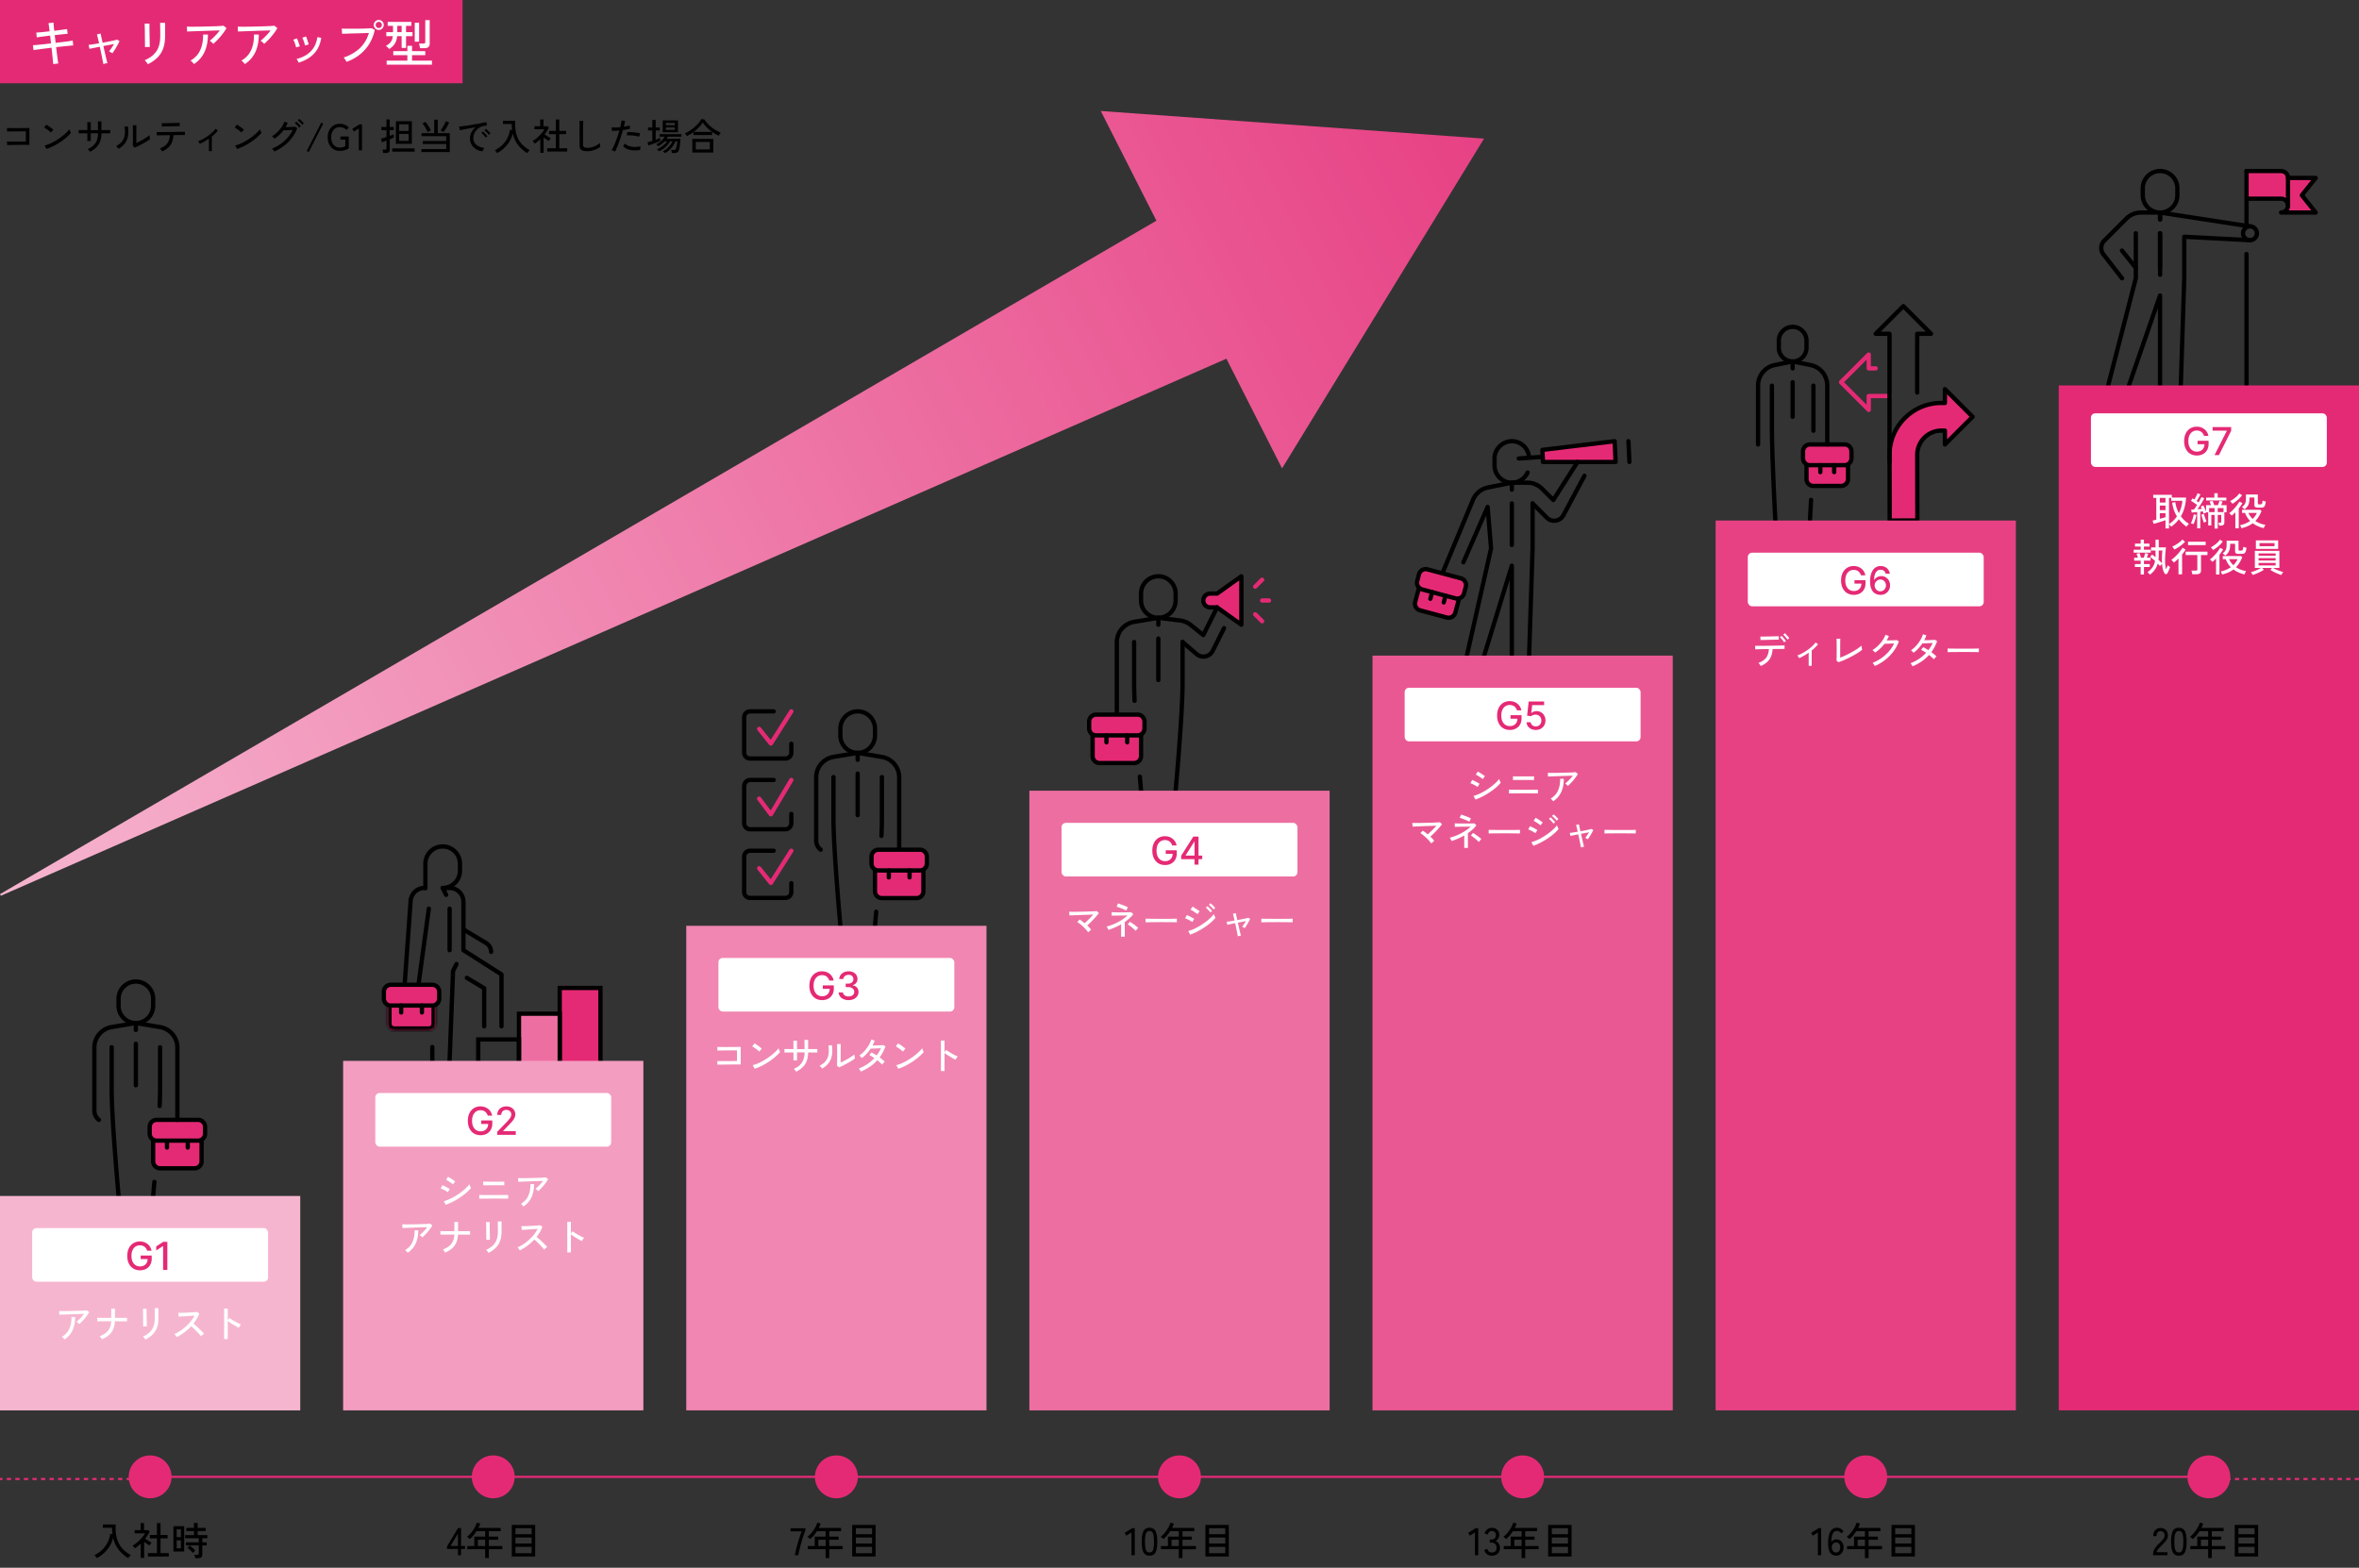 <svg width="1020" height="678" fill="none" xmlns="http://www.w3.org/2000/svg"><rect width="100%" height="100%" fill="#333333" stroke="none"/><path fill="#E52A75" d="M0 0h200v36H0z"/><path d="M23 27.704a34.755 34.755 0 00-.132-1.562c-.073-.733-.161-1.584-.264-2.552-.103-.983-.213-1.965-.33-2.948-.997.117-1.995.242-2.992.374-.983.117-1.892.235-2.728.352-.836.103-1.525.198-2.068.286l-.242-2.09c.484-.03 1.137-.08 1.958-.154a497.77 497.77 0 012.75-.286c1.027-.117 2.06-.235 3.102-.352l-.374-3.366c-1.144.132-2.237.264-3.278.396a42.55 42.55 0 00-2.486.374l-.242-2.09a54.87 54.87 0 002.486-.198c1.07-.103 2.17-.22 3.3-.352a97.367 97.367 0 00-.264-2.068 18.251 18.251 0 00-.242-1.452l2.2-.242c.015.352.044.843.088 1.474.059.616.132 1.305.22 2.068 1.13-.147 2.193-.286 3.19-.418a94.335 94.335 0 002.354-.33l.242 2.068c-.543.015-1.32.08-2.332.198-1.012.103-2.097.22-3.256.352l.396 3.344c1.012-.117 1.995-.235 2.948-.352.953-.117 1.811-.227 2.574-.33.777-.117 1.393-.213 1.848-.286l.242 2.068a60.1 60.1 0 00-1.76.176 230.771 230.771 0 00-5.632.594l.352 2.904c.117.953.227 1.804.33 2.552.103.733.176 1.269.22 1.606L23 27.704zm21.692.022a10.467 10.467 0 00-.176-.968c-.103-.499-.227-1.1-.374-1.804a70.573 70.573 0 00-.462-2.288 674.35 674.35 0 00-.528-2.442 451 451 0 00-2.684.528c-.807.161-1.4.286-1.782.374l-.374-1.738c.41-.03 1.02-.103 1.826-.22a828.88 828.88 0 002.706-.44c-.22-.968-.418-1.811-.594-2.53-.161-.719-.279-1.166-.352-1.342l1.628-.352c.03.161.117.616.264 1.364l.572 2.596 2.706-.506a75.92 75.92 0 002.266-.484c.645-.147 1.085-.264 1.32-.352l1.034.682c-.22.484-.513 1.056-.88 1.716a42.01 42.01 0 01-1.144 1.936c-.396.63-.755 1.159-1.078 1.584a4.867 4.867 0 00-.726-.44c-.323-.19-.557-.323-.704-.396.176-.22.389-.499.638-.836.25-.352.506-.733.77-1.144.279-.41.528-.8.748-1.166-.63.103-1.35.235-2.156.396-.807.147-1.628.3-2.464.462.19.821.381 1.65.572 2.486.19.821.367 1.584.528 2.288.161.69.3 1.276.418 1.76.132.47.22.763.264.88-.235 0-.55.044-.946.132-.381.103-.66.19-.836.264zm19.206.066a3.179 3.179 0 00-.33-.572c-.161-.22-.337-.44-.528-.66a3.257 3.257 0 00-.484-.506c2.273-.968 3.96-2.266 5.06-3.894 1.115-1.643 1.672-3.813 1.672-6.512v-1.87c0-.484-.007-1.005-.022-1.562 0-.557-.007-1.049-.022-1.474 0-.44-.007-.726-.022-.858h2.156v5.764c0 2.01-.271 3.77-.814 5.28a10.46 10.46 0 01-2.442 3.916c-1.1 1.115-2.508 2.097-4.224 2.948zm-1.21-7.458c.015-.088.015-.381 0-.88 0-.499-.007-1.115-.022-1.848 0-.733-.007-1.503-.022-2.31 0-.821-.007-1.599-.022-2.332-.015-.733-.03-1.35-.044-1.848a11.64 11.64 0 00-.044-.88h2.09v2.728c.015.704.03 1.46.044 2.266l.044 2.288c.015.719.022 1.335.022 1.848.015.499.03.814.044.946l-2.09.022zm29.524-1.364a6.215 6.215 0 00-.704-.726 4.291 4.291 0 00-.836-.616c.44-.323.917-.733 1.43-1.232a31.968 31.968 0 001.562-1.584c.513-.572.968-1.13 1.364-1.672-.63.015-1.379.037-2.244.066-.85.03-1.76.059-2.728.088-.953.03-1.907.066-2.86.11a732.1 732.1 0 00-2.706.088c-.836.03-1.57.059-2.2.088-.63.015-1.1.03-1.408.044l-.088-2.112c.44.015 1.078.03 1.914.044.85 0 1.804-.007 2.86-.022 1.07-.015 2.17-.037 3.3-.066l3.256-.088c1.041-.03 1.958-.066 2.75-.11a42.36 42.36 0 001.76-.154l1.298 1.034c-.308.543-.69 1.137-1.144 1.782a33.66 33.66 0 01-1.474 1.892 26.97 26.97 0 01-1.606 1.76 17.619 17.619 0 01-1.496 1.386zm-8.338 8.756a6.219 6.219 0 00-.66-.792c-.293-.323-.572-.565-.836-.726 1.995-1.173 3.41-2.72 4.246-4.642.85-1.921 1.247-4.136 1.188-6.644h2.09c0 2.919-.491 5.441-1.474 7.568-.983 2.112-2.5 3.857-4.554 5.236zm30.338-8.756a6.19 6.19 0 00-.704-.726 4.3 4.3 0 00-.836-.616c.44-.323.917-.733 1.43-1.232a31.836 31.836 0 001.562-1.584c.513-.572.968-1.13 1.364-1.672-.631.015-1.379.037-2.244.066-.851.03-1.76.059-2.728.088-.953.03-1.907.066-2.86.11-.953.03-1.855.059-2.706.088-.836.03-1.569.059-2.2.088-.631.015-1.1.03-1.408.044l-.088-2.112c.44.015 1.078.03 1.914.044.851 0 1.804-.007 2.86-.022 1.071-.015 2.171-.037 3.3-.066l3.256-.088c1.041-.03 1.958-.066 2.75-.11a42.36 42.36 0 001.76-.154l1.298 1.034a21.83 21.83 0 01-1.144 1.782 33.66 33.66 0 01-1.474 1.892 26.885 26.885 0 01-1.606 1.76 17.664 17.664 0 01-1.496 1.386zm-8.338 8.756a6.27 6.27 0 00-.66-.792c-.293-.323-.572-.565-.836-.726 1.995-1.173 3.41-2.72 4.246-4.642.851-1.921 1.247-4.136 1.188-6.644h2.09c0 2.919-.491 5.441-1.474 7.568-.983 2.112-2.501 3.857-4.554 5.236zm23.276-.638a8.754 8.754 0 00-.418-.814c-.191-.352-.367-.601-.528-.748 1.599-.396 3.029-.997 4.29-1.804a10.015 10.015 0 003.124-3.102c.821-1.276 1.357-2.794 1.606-4.554l1.672.286c-.308 2.024-.917 3.74-1.826 5.148a11.966 11.966 0 01-3.388 3.476c-1.349.895-2.86 1.599-4.532 2.112zm2.706-7.414a7.283 7.283 0 00-.264-1.1c-.132-.44-.279-.865-.44-1.276-.147-.425-.293-.755-.44-.99l1.584-.528c.132.235.271.572.418 1.012.161.44.308.887.44 1.342.147.44.249.807.308 1.1l-1.606.44zm-3.828.836a6.098 6.098 0 00-.286-1.1c-.132-.44-.286-.865-.462-1.276a6.002 6.002 0 00-.462-.968l1.562-.572c.132.235.279.572.44 1.012.161.425.315.865.462 1.32.161.44.279.807.352 1.1l-1.606.484zm21.824 6.226a3.86 3.86 0 00-.33-.55 10.87 10.87 0 00-.484-.748 3.307 3.307 0 00-.462-.55c2.816-.953 5.141-2.295 6.974-4.026 1.848-1.745 3.168-3.945 3.96-6.6-.645.015-1.408.037-2.288.066-.865.03-1.775.059-2.728.088-.939.015-1.855.037-2.75.066-.88.03-1.657.059-2.332.088a69.91 69.91 0 00-1.496.044l-.132-2.266c.381.03.909.051 1.584.066h4.928l2.618-.044c.851-.03 1.606-.059 2.266-.088.66-.03 1.159-.059 1.496-.088l1.364.726c-.733 3.417-2.163 6.292-4.29 8.624-2.112 2.332-4.745 4.063-7.898 5.192zm13.926-13.794a2.072 2.072 0 01-1.518-.638 2.074 2.074 0 01-.638-1.518c0-.601.213-1.107.638-1.518a2.072 2.072 0 011.518-.638 2.03 2.03 0 011.518.638c.425.41.638.917.638 1.518 0 .587-.213 1.093-.638 1.518a2.028 2.028 0 01-1.518.638zm0-.814c.381 0 .697-.132.946-.396.264-.264.396-.58.396-.946 0-.381-.132-.697-.396-.946a1.245 1.245 0 00-.946-.396 1.29 1.29 0 00-.946.396c-.264.25-.396.565-.396.946 0 .367.132.682.396.946.264.264.579.396.946.396zm4.532 9.064a9.699 9.699 0 00-.418-.44 6.138 6.138 0 00-.55-.528 2.667 2.667 0 00-.506-.352c.924-.513 1.621-1.078 2.09-1.694.484-.63.792-1.474.924-2.53h-2.816V13.91h2.904v-2.728h-2.31V9.466h10.252v1.716h-2.31v2.728h2.794v1.738h-2.794v5.082h-1.914v-5.082h-1.936c-.088.924-.279 1.716-.572 2.376a6.119 6.119 0 01-1.122 1.76 9.346 9.346 0 01-1.716 1.408zm-1.122 6.776v-1.76h8.954v-2.354h-6.094v-1.738h6.094v-2.31h2.024v2.31h5.72v1.738h-5.72v2.354h8.602v1.76h-19.58zm14.41-7.128a11.626 11.626 0 00-.176-1.034c-.088-.44-.176-.763-.264-.968h1.892c.293 0 .506-.051.638-.154.132-.117.198-.315.198-.594V8.696h1.914v10.142c0 .69-.191 1.195-.572 1.518-.381.323-.961.484-1.738.484h-1.892zm-2.266-2.816V9.84h1.892v8.184h-1.892zm-7.546-4.114h1.87v-2.728h-1.87v2.728z" fill="#fff"/><path d="M3.088 62.744l-.08-1.552c.128.01.379.021.752.032h4.848c.576-.01 1.088-.016 1.536-.016.459-.01.8-.016 1.024-.016v-4.4h-.912c-.427 0-.923.005-1.488.016-.565 0-1.152.005-1.76.016-.608 0-1.19.005-1.744.016-.544 0-1.013.005-1.408.016-.395.01-.661.021-.8.032l-.032-1.536c.17.01.501.021.992.032.49.01 1.072.016 1.744.016h2.112c.736-.01 1.44-.016 2.112-.016.672-.01 1.253-.016 1.744-.016.49-.01.821-.021.992-.032v7.296h-1.328c-.555 0-1.173.005-1.856.016-.672 0-1.355.005-2.048.016-.683.01-1.333.021-1.952.032-.608 0-1.13.005-1.568.016-.437.01-.73.021-.88.032zm17.024 1.664l-.832-1.488a14.362 14.362 0 002.384-.816 22.719 22.719 0 002.464-1.296 28.162 28.162 0 002.352-1.568 24.048 24.048 0 002.016-1.696 11.863 11.863 0 001.488-1.632 4.8 4.8 0 00.176.496c.085.203.176.405.272.608.096.192.17.336.224.432-.512.64-1.163 1.301-1.952 1.984a27.363 27.363 0 01-2.608 1.984 30.21 30.21 0 01-2.96 1.728 20.52 20.52 0 01-3.024 1.264zm1.904-7.104a5.06 5.06 0 00-.56-.496 10.874 10.874 0 00-.816-.64 13.127 13.127 0 00-.88-.608 4.545 4.545 0 00-.704-.416l.992-1.248c.192.107.427.256.704.448.288.192.581.395.88.608.299.213.576.421.832.624s.453.368.592.496l-1.04 1.232zm16.88 8.32a8.23 8.23 0 00-.448-.608c-.203-.256-.384-.437-.544-.544 1.547-.661 2.677-1.541 3.392-2.64.715-1.099 1.077-2.496 1.088-4.192h-3.136v3.328h-1.472v-3.312c-.555 0-1.099.005-1.632.016h-1.376c-.373 0-.619.005-.736.016v-1.456c.085 0 .315.005.688.016h1.376c.544 0 1.104.005 1.68.016v-.992c0-.363-.005-.715-.016-1.056 0-.341-.005-.64-.016-.896 0-.256-.005-.427-.016-.512h1.568c-.01.075-.021.245-.032.512 0 .256-.005.56-.016.912v2.032c.341.01.645.016.912.016h1.28c.277 0 .592-.005.944-.016 0-.245-.005-.55-.016-.912 0-.373-.005-.752-.016-1.136 0-.395-.005-.752-.016-1.072 0-.32-.005-.544-.016-.672h1.536v3.792c.555-.01 1.099-.016 1.632-.016h1.392c.395-.01.656-.016.784-.016v1.456c-.117-.01-.373-.016-.768-.016h-1.392a82.217 82.217 0 00-1.648-.016c-.01 1.973-.427 3.595-1.248 4.864-.821 1.27-2.059 2.304-3.712 3.104zm19.36-1.792l-.816-.656c.01-.15.016-.405.016-.768.01-.373.016-.8.016-1.28.01-.49.016-.997.016-1.52v-1.456c0-.757-.005-1.504-.016-2.24 0-.736-.01-1.317-.032-1.744h1.552c-.01.203-.021.533-.032.992 0 .448-.005.939-.016 1.472v5.216a35.647 35.647 0 003.152-1.648c.544-.32 1.04-.635 1.488-.944.448-.31.795-.581 1.04-.816 0 .139.016.325.048.56.032.235.07.459.112.672l.112.432c-.352.299-.816.63-1.392.992a42.66 42.66 0 01-1.824 1.072c-.64.352-1.264.677-1.872.976-.608.288-1.125.517-1.552.688zm-6.976.512a2.962 2.962 0 00-.288-.384 5.287 5.287 0 00-.416-.432 3.552 3.552 0 00-.368-.352c1.173-.619 2.053-1.328 2.64-2.128.587-.8.95-1.717 1.088-2.752.139-1.045.112-2.224-.08-3.536l1.44-.128c.224 1.504.24 2.859.048 4.064-.181 1.195-.603 2.256-1.264 3.184-.661.928-1.595 1.75-2.8 2.464zm18.816 1.136a8.458 8.458 0 00-.272-.416 8.497 8.497 0 00-.368-.496 2.178 2.178 0 00-.336-.352c1.483-.565 2.555-1.301 3.216-2.208.672-.917 1.045-2.101 1.12-3.552l-1.968.032c-.63.01-1.205.021-1.728.032-.512 0-.944.005-1.296.016-.341.01-.56.016-.656.016l-.064-1.44c.085.01.357.016.816.016.459 0 1.04-.005 1.744-.016.704-.01 1.467-.016 2.288-.016l2.464-.032a222.8 222.8 0 012.304-.048c.704-.01 1.285-.021 1.744-.032.47-.01.747-.021.832-.032l.016 1.44h-.72c-.384 0-.87.005-1.456.016-.587 0-1.227.005-1.92.016-.15 0-.299.005-.448.016h-.432c-.075 1.739-.507 3.173-1.296 4.304-.79 1.13-1.984 2.043-3.584 2.736zM70 54.728l-.08-1.44h.704c.384-.01.853-.021 1.408-.032l1.776-.032c.619-.01 1.205-.021 1.76-.032a149.462 149.462 0 012.112-.064l.032 1.44a7.353 7.353 0 00-.72 0c-.384 0-.853.005-1.408.016l-1.728.032a84.54 84.54 0 00-1.728.048c-.555.01-1.024.021-1.408.032-.384.01-.624.021-.72.032zm20.336 10.64V59.96c-.65.448-1.312.864-1.984 1.248-.672.373-1.328.699-1.968.976a7.752 7.752 0 00-.352-.592 1.758 1.758 0 00-.432-.48 15.161 15.161 0 002.112-.96c.736-.405 1.45-.853 2.144-1.344a17.81 17.81 0 001.92-1.536 9.46 9.46 0 001.424-1.584l1.008.752c-.715.907-1.59 1.77-2.624 2.592v6.336h-1.248zm12.176-.96l-.832-1.488a14.37 14.37 0 002.384-.816 22.747 22.747 0 002.464-1.296 28.262 28.262 0 002.352-1.568 23.951 23.951 0 002.016-1.696 11.863 11.863 0 001.488-1.632c.032.117.091.283.176.496.085.203.176.405.272.608.096.192.171.336.224.432-.512.64-1.163 1.301-1.952 1.984a27.363 27.363 0 01-2.608 1.984 30.176 30.176 0 01-2.96 1.728 20.52 20.52 0 01-3.024 1.264zm1.904-7.104a5.032 5.032 0 00-.56-.496 10.753 10.753 0 00-.816-.64 13.204 13.204 0 00-.88-.608 4.531 4.531 0 00-.704-.416l.992-1.248c.192.107.427.256.704.448.288.192.581.395.88.608.299.213.576.421.832.624s.453.368.592.496l-1.04 1.232zm14.176 8.224a3.728 3.728 0 00-.256-.416 8.362 8.362 0 00-.368-.496 1.983 1.983 0 00-.336-.368 17.772 17.772 0 003.712-2 16.937 16.937 0 003.072-2.768 13.707 13.707 0 002.16-3.28c-.331.01-.699.027-1.104.048-.395.01-.789.027-1.184.048-.384.01-.731.021-1.04.032-.299.01-.523.016-.672.016a15.986 15.986 0 01-3.856 3.632 2.836 2.836 0 00-.32-.336 7.892 7.892 0 00-.432-.4 2.43 2.43 0 00-.384-.304 12.31 12.31 0 002.272-1.728 14.773 14.773 0 001.888-2.224c.544-.8.96-1.595 1.248-2.384l1.408.512c-.117.31-.256.619-.416.928-.149.31-.315.619-.496.928l1.168-.032 1.28-.032a74.55 74.55 0 011.088-.048c.32-.021.528-.037.624-.048l.896.528a15.445 15.445 0 01-2.224 4.144 18.432 18.432 0 01-3.44 3.504 18.87 18.87 0 01-4.288 2.544zm12.08-11.568a5.074 5.074 0 00-.576-.672c-.235-.245-.475-.48-.72-.704a6.222 6.222 0 00-.672-.544l.672-.624c.181.128.4.31.656.544.256.235.507.48.752.736.256.245.453.453.592.624l-.704.64zm-1.296 1.248a6.89 6.89 0 00-.56-.688c-.224-.245-.459-.48-.704-.704a4.73 4.73 0 00-.656-.56l.672-.624c.171.128.384.315.64.56.256.245.507.496.752.752.245.245.432.453.56.624l-.704.64zm4.128 10.528l-.864-.432 6.256-12.272.864.448-6.256 12.256zm13.391-.496c-1.003 0-1.899-.245-2.688-.736-.779-.49-1.392-1.173-1.84-2.048-.448-.885-.672-1.91-.672-3.072 0-1.173.224-2.197.672-3.072.448-.875 1.061-1.557 1.84-2.048.789-.49 1.685-.736 2.688-.736.81 0 1.552.144 2.224.432a5.207 5.207 0 011.696 1.136l-.96 1.136a3.387 3.387 0 00-1.28-.912 4.146 4.146 0 00-1.68-.336c-.747 0-1.398.187-1.952.56-.544.363-.971.875-1.28 1.536-.299.661-.448 1.43-.448 2.304 0 .875.149 1.643.448 2.304.309.661.736 1.179 1.28 1.552.554.373 1.205.56 1.952.56.533 0 .986-.048 1.36-.144a3.99 3.99 0 001.04-.448v-2.816h-2.08v-1.376h3.584v5.136c-.427.299-.971.555-1.632.768-.662.213-1.419.32-2.272.32zm8.255-.24v-9.456l-2.112 1.344-.72-1.152 3.152-1.968h1.04V65h-1.36zm16.027-2.784v-9.792h6.896v9.792h-6.896zm-5.504 3.936a5.26 5.26 0 00-.112-.752c-.064-.31-.133-.539-.208-.688h1.152c.214 0 .368-.037.464-.112.096-.075.144-.213.144-.416v-3.376c-.448.17-.853.32-1.216.448l-.768.272-.368-1.552a37.696 37.696 0 002.352-.72V56.28h-2.208v-1.36h2.208v-3.28h1.408v3.28h1.728v1.36h-1.728v2.48c.384-.15.731-.283 1.04-.4.31-.117.539-.213.688-.288v1.424c-.138.075-.362.181-.672.32-.309.128-.661.272-1.056.432v4.464c0 .501-.138.864-.416 1.088-.266.235-.682.352-1.248.352h-1.184zm3.904-.576V64.2h9.696v1.376h-9.696zm3.008-4.656h4.08v-3.008h-4.08v3.008zm0-4.288h4.08v-2.896h-4.08v2.896zm9.632 9.136v-1.312h10.72v-2.192h-10.112v-1.296h10.112v-2.096h-10.672v-1.28h5.472v-5.824h1.536v5.824h5.2v8.176h-12.256zm9.536-8.672a3.627 3.627 0 00-.384-.24 4.568 4.568 0 00-.496-.288 1.338 1.338 0 00-.4-.176c.299-.352.592-.757.88-1.216.299-.47.571-.944.816-1.424.256-.48.464-.928.624-1.344l1.424.56a25.739 25.739 0 01-1.152 2.224c-.426.736-.864 1.37-1.312 1.904zm-6.832.048a11.914 11.914 0 00-.608-1.264c-.245-.47-.512-.923-.8-1.36a8.917 8.917 0 00-.848-1.136l1.28-.72c.288.33.576.715.864 1.152.299.427.576.87.832 1.328.267.448.491.875.672 1.28a3.7 3.7 0 00-.432.192 6.85 6.85 0 00-.544.288 5.11 5.11 0 00-.416.24zm23.712 8.304c-1.066-.128-2.01-.448-2.832-.96a5.705 5.705 0 01-1.92-1.984c-.458-.81-.688-1.717-.688-2.72 0-.533.091-1.083.272-1.648a6.352 6.352 0 01.832-1.68 6.291 6.291 0 011.424-1.44c-.661.117-1.333.24-2.016.368-.682.117-1.344.235-1.984.352-.629.117-1.194.23-1.696.336a19.87 19.87 0 00-1.184.256l-.336-1.584c.352-.032.832-.085 1.44-.16a66.31 66.31 0 002.048-.288c.758-.117 1.542-.24 2.352-.368a202.14 202.14 0 002.352-.416c.758-.139 1.44-.272 2.048-.4.608-.128 1.088-.24 1.44-.336l.384 1.504c-.138.01-.325.032-.56.064l-.768.112a5.042 5.042 0 00-1.744.624 5.73 5.73 0 00-1.456 1.184 5.606 5.606 0 00-1.008 1.632 5.13 5.13 0 00-.352 1.888c0 .843.214 1.557.64 2.144.427.587.998 1.05 1.712 1.392.726.33 1.531.55 2.416.656a3.86 3.86 0 00-.496.736 3.87 3.87 0 00-.32.736zm2.704-7.136a5.37 5.37 0 00-.544-.688 11.001 11.001 0 00-.688-.72 6.95 6.95 0 00-.64-.576l.704-.592c.171.128.379.32.624.576.256.245.502.496.736.752.235.256.416.475.544.656l-.736.592zm-1.36 1.184a6.258 6.258 0 00-.528-.72 10.823 10.823 0 00-.672-.736 5.834 5.834 0 00-.624-.576l.704-.576c.171.139.379.336.624.592.246.245.48.501.704.768.235.267.416.49.544.672l-.752.576zm17.968 6.72c-1.578-1.003-2.906-2.192-3.984-3.568-1.066-1.387-1.818-3.03-2.256-4.928a11.903 11.903 0 01-1.376 3.408 13.493 13.493 0 01-2.336 2.896 13.173 13.173 0 01-3.072 2.16 4.498 4.498 0 00-.448-.656 4.973 4.973 0 00-.512-.576c1.302-.63 2.406-1.397 3.312-2.304a10.984 10.984 0 002.16-3.024c.544-1.12.907-2.299 1.088-3.536l.912.16a23.968 23.968 0 01-.128-1.28 28.017 28.017 0 01-.032-1.344h-3.808v-1.392h5.312c-.117 2.016.011 3.808.384 5.376.374 1.568 1.04 2.955 2 4.16s2.262 2.267 3.904 3.184a3.153 3.153 0 00-.384.336l-.416.48c-.128.17-.234.32-.32.448zm8.672-.688V64.12h3.728v-6.112h-2.928V56.6h2.928v-4.928h1.488V56.6h2.928v1.408h-2.928v6.112h3.424v1.408h-8.64zm-2.992.56V60.2a14.73 14.73 0 01-1.152 1.008c-.394.32-.8.624-1.216.912a1.502 1.502 0 00-.288-.368 4.896 4.896 0 00-.4-.416 6.728 6.728 0 00-.336-.32c.48-.256.971-.587 1.472-.992a16.98 16.98 0 001.472-1.312c.48-.48.912-.96 1.296-1.44a8.1 8.1 0 00.928-1.36h-4.304v-1.328h2.48v-2.912h1.424v2.912h1.696l.64.576a16.555 16.555 0 01-1.856 2.992c.278.181.582.379.912.592.331.213.651.41.96.592.31.181.56.325.752.432a3.263 3.263 0 00-.272.336 7.613 7.613 0 00-.576.848 36.85 36.85 0 00-1.056-.688 57.475 57.475 0 01-1.152-.8v6.624h-1.424zm20.336-.704c-.789 0-1.434-.08-1.936-.24-.49-.15-.853-.416-1.088-.8-.224-.384-.336-.907-.336-1.568V52.232l1.616.112-.048.896c-.021.427-.037.896-.048 1.408l-.032 1.312v6.56c0 .523.144.885.432 1.088.299.203.806.304 1.52.304.672 0 1.334-.09 1.984-.272a9.641 9.641 0 001.84-.752 8.051 8.051 0 001.504-1.024c.011.139.027.32.048.544l.096.656c.043.203.075.347.096.432a10.442 10.442 0 01-2.64 1.36 8.935 8.935 0 01-3.008.528zm11.936.192a4.14 4.14 0 00-.704-.368 4.445 4.445 0 00-.736-.24c.267-.416.544-.939.832-1.568.299-.64.598-1.344.896-2.112.299-.768.587-1.568.864-2.4.288-.832.544-1.648.768-2.448a28.18 28.18 0 01-1.808.128 15.92 15.92 0 01-1.424 0l-.112-1.488c.459.053 1.014.075 1.664.064.662-.01 1.35-.053 2.064-.128.139-.576.251-1.115.336-1.616.096-.501.16-.944.192-1.328l1.536.224c-.042.341-.112.725-.208 1.152-.096.427-.202.88-.32 1.36a25.41 25.41 0 001.36-.272c.427-.096.79-.203 1.088-.32l.272 1.392a11.73 11.73 0 01-1.344.352c-.554.117-1.146.219-1.776.304a62.105 62.105 0 01-.784 2.592c-.277.885-.57 1.75-.88 2.592a56.227 56.227 0 01-.912 2.336 17.592 17.592 0 01-.864 1.792zm10.896-.72c-1.152.181-2.218.23-3.2.144-.981-.096-1.829-.304-2.544-.624-.714-.32-1.248-.73-1.6-1.232l.832-1.056c.342.416.838.752 1.488 1.008.651.245 1.424.39 2.32.432.896.043 1.878-.032 2.944-.224a4.55 4.55 0 00-.192.784 4.32 4.32 0 00-.048.768zm-.448-5.728c-.48-.16-1.045-.288-1.696-.384a19.49 19.49 0 00-1.936-.192 12.56 12.56 0 00-1.696.016l.176-1.456c.374-.021.806-.021 1.296 0 .502.021 1.019.059 1.552.112.534.053 1.04.117 1.52.192.491.075.912.155 1.264.24l-.48 1.472zm11.2 7.072a1.732 1.732 0 00-.272-.24 13.487 13.487 0 00-.432-.32 1.101 1.101 0 00-.32-.192 6.898 6.898 0 001.744-1.12 11 11 0 001.504-1.584c.448-.576.79-1.12 1.024-1.632h-1.008a9.779 9.779 0 01-1.28 1.712 11.407 11.407 0 01-1.68 1.52 9.411 9.411 0 01-1.936 1.088 1.828 1.828 0 00-.24-.304 5.31 5.31 0 00-.352-.352 1.043 1.043 0 00-.288-.224 8.754 8.754 0 001.664-.848 12.728 12.728 0 001.584-1.232c.491-.459.88-.912 1.168-1.36h-1.072a10.14 10.14 0 01-1.312 1.216 8.204 8.204 0 01-1.44.928 1.953 1.953 0 00-.24-.272 5.432 5.432 0 00-.368-.336 1.255 1.255 0 00-.304-.24 8.04 8.04 0 001.424-.848c.48-.363.923-.757 1.328-1.184.406-.437.726-.864.96-1.28h-2.176v-1.088h9.44v1.088h-5.872c-.074.16-.16.32-.256.48-.096.15-.202.304-.32.464h5.984c-.01.288-.032.65-.064 1.088-.021.427-.058.875-.112 1.344-.053.47-.122.917-.208 1.344-.074.416-.16.763-.256 1.04-.17.49-.405.832-.704 1.024-.288.192-.693.288-1.216.288h-1.136a3.632 3.632 0 00-.112-.704 2.781 2.781 0 00-.224-.608h1.168c.256 0 .459-.043.608-.128.15-.096.272-.272.368-.528.064-.16.123-.373.176-.64.064-.277.123-.57.176-.88a15.347 15.347 0 00.192-1.568h-.784a10.05 10.05 0 01-1.104 2 10.985 10.985 0 01-1.568 1.808 7.401 7.401 0 01-1.856 1.28zm-1.008-8.992v-5.152h6.608v5.152h-6.608zm-6.192 5.696l-.384-1.408c.278-.053.598-.128.96-.224.363-.107.742-.224 1.136-.352v-4.496h-1.872v-1.296h1.872v-3.264h1.44v3.264h1.792v1.296h-1.792v4.016c.384-.15.742-.293 1.072-.432.342-.139.63-.272.864-.4v1.328c-.266.139-.618.304-1.056.496-.437.181-.906.368-1.408.56-.49.192-.97.368-1.44.528-.458.16-.853.288-1.184.384zm7.568-6.736h3.872v-1.04h-3.872v1.04zm0-2h3.872v-1.024h-3.872v1.024zm11.424 11.792v-5.904h9.088v5.904h-9.088zm-2.368-7.104a3.894 3.894 0 00-.4-.64 3.061 3.061 0 00-.48-.56 13.37 13.37 0 002.112-1.104c.704-.448 1.376-.95 2.016-1.504a15.925 15.925 0 001.76-1.744 9.855 9.855 0 001.264-1.824l1.344.192c.459.747 1.056 1.488 1.792 2.224a16.908 16.908 0 002.48 1.984 15.133 15.133 0 002.784 1.456 8.121 8.121 0 00-.272.4 26.216 26.216 0 00-.576.976 20.099 20.099 0 01-2.64-1.504 18.706 18.706 0 01-2.4-1.968 13.903 13.903 0 01-1.872-2.256c-.437.704-1.008 1.408-1.712 2.112a18.817 18.817 0 01-2.256 1.952h8v1.344h-8.08v-1.28c-.469.352-.949.677-1.44.976-.48.288-.954.544-1.424.768zm3.872 5.776h6.064v-3.248h-6.064v3.248z" fill="#000"/><path d="M63.982 639.601H0m1020 0h-63.982" stroke="#E52A75" stroke-width=".927" stroke-dasharray="1.85 1.85"/><path d="M88.66 487.288v2.991c0 1.286-.82 2.388-1.965 2.81a2.974 2.974 0 01-1.026.181H67.72a2.97 2.97 0 01-1.293-.295 3.004 3.004 0 01-1.698-2.696v-2.991a3 3 0 012.991-2.991h17.95a3 3 0 012.99 2.991z" fill="#E52A75"/><path d="M81.181 493.271h4.487c.36 0 .705-.064 1.026-.181l.47.181v8.974a3 3 0 01-2.992 2.991H69.216a3 3 0 01-2.99-2.991v-8.974l.201-.295c.393.188.83.295 1.294.295h13.46z" fill="#E52A75"/><path d="M58.748 442.42l-10.451 1.739c-4.319.729-7.497 4.468-7.497 8.842v27.351c0 1.552.71 3.01 1.945 3.945m33.95 0V453.02a8.958 8.958 0 00-7.496-8.843l-10.451-1.757" stroke="#000" stroke-width="1.855" stroke-linecap="round" stroke-linejoin="round"/><path d="M76.695 484.297h8.973a3 3 0 012.992 2.991v2.991a3.004 3.004 0 01-1.965 2.81 2.973 2.973 0 01-1.027.181H67.721a2.97 2.97 0 01-1.294-.295 3.004 3.004 0 01-1.697-2.696v-2.991a3 3 0 012.991-2.991h8.974zm10.468 8.974v8.973a3 3 0 01-2.99 2.991H69.215a3 3 0 01-2.99-2.991v-8.973m5.983 0v2.991m8.974-2.991v2.991m-14.956-61.319a7.476 7.476 0 01-7.478 7.478 7.476 7.476 0 01-7.478-7.478v-2.991a7.476 7.476 0 017.478-7.478 7.476 7.476 0 017.478 7.478v2.991zm-7.478 7.477v2.991m0 5.983v17.947m-10.47-16.451v17.947c0 13.46 2.991 46.363 2.991 46.363m15.48-6.076c-.318 3.72-.524 6.076-.524 6.076m2.993-64.31v17.947c0 2.094-.075 4.655-.188 7.478" stroke="#000" stroke-width="1.855" stroke-linecap="round" stroke-linejoin="round"/><path d="M400.761 370.452v2.991c0 1.285-.82 2.388-1.964 2.81a2.97 2.97 0 01-1.027.182h-17.947a3.001 3.001 0 01-2.991-2.992v-2.991a3 3 0 012.991-2.991h17.947a3 3 0 012.991 2.991z" fill="#E52A75"/><path d="M393.283 376.434h4.487c.361 0 .705-.064 1.026-.181l.469.181v8.974a3 3 0 01-2.991 2.991h-14.956a3 3 0 01-2.991-2.991v-8.974l.202-.295a2.99 2.99 0 001.294.295h13.46z" fill="#E52A75"/><path d="M328.255 315.223l5.058 6.323 8.851-13.909" stroke="#E52A75" stroke-width="1.855" stroke-linecap="round" stroke-linejoin="round"/><path d="M334.514 307.637h-10.2a2.557 2.557 0 00-2.55 2.55v15.3a2.558 2.558 0 002.55 2.55h15.3a2.557 2.557 0 002.55-2.55v-3.825" stroke="#000" stroke-width="1.855" stroke-linecap="round" stroke-linejoin="round"/><path d="M328.255 345.402l5.058 6.744 8.851-14.836" stroke="#E52A75" stroke-width="1.855" stroke-linecap="round" stroke-linejoin="round"/><path d="M334.514 337.31h-10.2c-1.402 0-2.55 1.199-2.55 2.665v15.996c0 1.466 1.148 2.666 2.55 2.666h15.3c1.403 0 2.55-1.2 2.55-2.666v-3.999" stroke="#000" stroke-width="1.855" stroke-linecap="round" stroke-linejoin="round"/><path d="M328.255 375.496l5.058 6.322 8.851-13.909" stroke="#E52A75" stroke-width="1.855" stroke-linecap="round" stroke-linejoin="round"/><path d="M334.514 367.909h-10.2a2.558 2.558 0 00-2.55 2.55v15.3a2.557 2.557 0 002.55 2.55h15.3a2.557 2.557 0 002.55-2.55v-3.825m28.685-56.35l-10.45 1.739c-4.319.729-7.497 4.468-7.497 8.842v27.332c0 1.552.711 3.01 1.944 3.945m33.951.019v-31.277a8.958 8.958 0 00-7.497-8.843l-10.45-1.757m17.947 41.877h8.973a3 3 0 012.991 2.991v2.991c0 1.285-.82 2.388-1.964 2.81a2.97 2.97 0 01-1.027.182h-17.947a3.001 3.001 0 01-2.991-2.992v-2.991a3 3 0 012.991-2.991h8.974z" stroke="#000" stroke-width="1.855" stroke-linecap="round" stroke-linejoin="round"/><path d="M399.266 376.435v8.973a3 3 0 01-2.991 2.991h-14.956a3 3 0 01-2.991-2.991v-8.973m5.982 0v2.991m8.974-2.991v2.991m-14.956-61.32a7.476 7.476 0 01-7.478 7.478 7.475 7.475 0 01-7.478-7.478v-2.991a7.475 7.475 0 017.478-7.478 7.476 7.476 0 017.478 7.478v2.991zm-7.478 7.478v2.991m0 5.983v17.947m-10.47-16.451v17.947c0 13.46 2.991 46.364 2.991 46.364m15.48-6.077c-.317 3.72-.523 6.076-.523 6.076m2.99-64.31v17.947c0 2.094-.074 4.655-.187 7.478" stroke="#000" stroke-width="1.855" stroke-linecap="round" stroke-linejoin="round"/><path d="M526.264 262.679h-2.982a3 3 0 01-2.991-2.991 3 3 0 012.991-2.991h2.992l10.469-7.478v20.938l-10.469-7.478h-.01zm-31.398 49.355v2.991a3.005 3.005 0 01-1.965 2.81 2.97 2.97 0 01-1.026.182h-17.947a3.001 3.001 0 01-2.991-2.992v-2.991a3 3 0 012.991-2.991h17.947a3 3 0 012.991 2.991z" fill="#E52A75"/><path d="M487.388 318.016h4.487c.359 0 .705-.063 1.027-.181l.469.181v8.974a3 3 0 01-2.991 2.991h-14.956a3 3 0 01-2.992-2.991v-8.974l.202-.295c.393.189.83.295 1.294.295h13.46z" fill="#E52A75"/><path d="M500.848 267.166l9.46 1.177a8.983 8.983 0 014.487 1.889l5.496 4.393 5.973-11.946.01-.019" stroke="#000" stroke-width="1.855" stroke-linecap="round" stroke-linejoin="round"/><path d="M500.848 267.166a7.475 7.475 0 007.478-7.478v-2.991a7.475 7.475 0 00-7.478-7.478 7.476 7.476 0 00-7.478 7.478v2.991a7.476 7.476 0 007.478 7.478zm0-.001v2.991m0 5.984v17.947m28.417-22.435l-4.917 9.815a4.48 4.48 0 01-6.935 1.402l-6.095-5.217-.019-.017m8.992-17.947a3 3 0 002.991 2.991h2.992l10.469 7.478v-20.938l-10.469 7.478h-2.992a3 3 0 00-2.991 2.991z" stroke="#000" stroke-width="1.855" stroke-linecap="round" stroke-linejoin="round"/><path d="M542.726 253.706l2.991-2.991m-.001 8.973h2.991m-5.981 5.983l2.991 2.991" stroke="#E52A75" stroke-width="1.855" stroke-linecap="round" stroke-linejoin="round"/><path d="M482.901 309.043v-31.277a8.959 8.959 0 017.497-8.843l10.451-1.738m-17.948 41.858h-8.973a3 3 0 00-2.991 2.991v2.991a3.001 3.001 0 002.991 2.992h17.947a2.97 2.97 0 001.026-.182 3.005 3.005 0 001.965-2.81v-2.991a3 3 0 00-2.991-2.991h-8.974z" stroke="#000" stroke-width="1.855" stroke-linecap="round" stroke-linejoin="round"/><path d="M472.432 318.016v8.973a3 3 0 002.992 2.991h14.956a3 3 0 002.991-2.991v-8.973m-5.983 0v2.991m-8.973-2.991v2.991m14.432 14.862c.318 3.72.523 6.076.523 6.076m-2.991-64.309v17.947c0 2.094.075 4.655.187 7.478m20.752-25.425v17.947c0 13.46-2.992 46.363-2.992 46.363" stroke="#000" stroke-width="1.855" stroke-linecap="round" stroke-linejoin="round"/><path d="M698.15 190.801l.411 8.973h-31.408l-.103-2.215-.14-3.001 31.24-3.757zm-78.911 65.266l-4.338-1.161a2.993 2.993 0 01-2.112-3.665l.766-2.897a3 3 0 013.665-2.113l14.451 3.87a2.997 2.997 0 012.112 3.664l-.766 2.898a3.01 3.01 0 01-2.645 2.206 2.987 2.987 0 01-1.019-.093l-10.114-2.709z" fill="#E52A75"/><path d="M619.238 256.067l10.114 2.709c.342.091.686.121 1.019.093l.439.299-1.551 5.777a2.999 2.999 0 01-3.665 2.113l-11.553-3.104a2.998 2.998 0 01-2.113-3.664l1.552-5.777.224-.25c.335.295.739.519 1.197.643l4.337 1.161z" fill="#E52A75"/><path d="M653.693 208.748h6.749a8.97 8.97 0 016.337 2.636l4.861 4.842 10.469-16.452m-58.328 47.859l13.124-31.483a8.95 8.95 0 016.524-5.346l10.264-2.057m-39.988 45.516a2.993 2.993 0 01-.916-3.022l.766-2.897a3 3 0 013.665-2.113l14.451 3.87a2.997 2.997 0 012.112 3.664l-.766 2.898a3.01 3.01 0 01-2.645 2.206 2.987 2.987 0 01-1.019-.093l-10.114-2.709-4.338-1.161a2.981 2.981 0 01-1.196-.643z" stroke="#000" stroke-width="1.855" stroke-linecap="round" stroke-linejoin="round"/><path d="M630.81 259.169l-1.551 5.776a2.998 2.998 0 01-3.665 2.113l-11.553-3.103a2.999 2.999 0 01-2.113-3.665l1.552-5.776" stroke="#000" stroke-width="1.855" stroke-linecap="round" stroke-linejoin="round"/><path d="M619.238 256.064v.002l-.766 2.896m6.543-1.346l-.767 2.898m36.904-62.703c-.243-3.907-3.496-7.01-7.459-7.01-3.963 0-7.478 3.346-7.478 7.478v2.991a7.475 7.475 0 007.478 7.478c3.028 0 5.646-1.813 6.824-4.412m-6.824 4.411v2.991m0 5.984v17.947m-10.468-16.452l1.495 17.947-10.469 46.364m28.416-65.806v19.442l-1.496 46.364m-28.416-40.382l10.469-23.929m-1.496 64.31l11.965-38.885v38.885" stroke="#000" stroke-width="1.855" stroke-linecap="round" stroke-linejoin="round"/><path d="M656.685 198.279l4.479-.312 5.691-.399m15.254 2.206h16.452l-.411-8.973-31.24 3.757.14 3.001.103 2.215h14.956zm22.004-8.973l.43 8.973m-19.442 5.983l-9.123 17.087c-1.421 2.655-5.011 3.197-7.123 1.066l-6.188-6.188" stroke="#000" stroke-width="1.855" stroke-linecap="round" stroke-linejoin="round"/><path d="M800.547 195.198v2.991a3.003 3.003 0 01-1.965 2.81 2.974 2.974 0 01-1.026.182H782.6c-.464 0-.901-.107-1.294-.296a3.005 3.005 0 01-1.698-2.696v-2.991a3 3 0 012.992-2.991h14.956a3 3 0 012.991 2.991z" fill="#E52A75"/><path d="M793.069 201.18h4.487c.359 0 .705-.063 1.026-.181l.47.181v5.983a3 3 0 01-2.991 2.991h-11.965a3 3 0 01-2.992-2.991v-5.983l.202-.295c.393.189.83.295 1.294.295h10.469zm59.862-20.938l-11.965 11.965-.019-5.982h-1.496c-2.804 0-5.44 1.084-7.403 3.066a10.41 10.41 0 00-3.066 7.403l.056 28.379-11.964.037-.057-28.379c-.018-6.001 2.319-11.647 6.562-15.891 4.244-4.243 9.871-6.58 15.872-6.58h1.496l.019-5.983 11.965 11.965z" fill="#E52A75"/><path d="M766.148 166.781v17.947c0 13.461 1.496 40.382 1.496 40.382" stroke="#000" stroke-width="1.855" stroke-linecap="round" stroke-linejoin="round"/><path d="M775.122 156.312l-7.74 1.552a8.988 8.988 0 00-7.216 8.806v25.537m14.956-35.895l7.74 1.552a8.988 8.988 0 017.216 8.806v25.537m-7.011 23.967c-.262 5.291-.467 8.936-.467 8.936m1.496-58.329v19.48m-8.974-29.949v2.992m0 5.981v14.956" stroke="#000" stroke-width="1.855" stroke-linecap="round" stroke-linejoin="round"/><path d="M781.105 150.33a5.976 5.976 0 01-5.983 5.982 5.975 5.975 0 01-5.982-5.982v-2.991a5.976 5.976 0 015.982-5.983 5.977 5.977 0 015.983 5.983v2.991zm8.973 41.877h7.478a3 3 0 012.991 2.991v2.991c0 1.287-.82 2.388-1.965 2.81a2.97 2.97 0 01-1.026.182H782.6c-.464 0-.901-.107-1.294-.296a3.004 3.004 0 01-1.697-2.696v-2.991a3 3 0 012.991-2.991h7.478z" stroke="#000" stroke-width="1.855" stroke-linecap="round" stroke-linejoin="round"/><path d="M799.052 201.18v5.982a3 3 0 01-2.991 2.991h-11.965a3 3 0 01-2.991-2.991v-5.982m5.982 0v2.991m5.982-2.991v2.991m24.005 20.939l-.056-28.379c-.019-6.001 2.318-11.647 6.562-15.891 4.244-4.243 9.871-6.58 15.872-6.58h1.496l.018-5.983 11.965 11.965-11.965 11.965-.018-5.982h-1.496c-2.804 0-5.44 1.084-7.403 3.066a10.406 10.406 0 00-3.066 7.403l.056 28.379-11.965.037z" stroke="#000" stroke-width="1.855" stroke-linecap="round" stroke-linejoin="round"/><path d="M811.016 159.304h-2.991l-.018-5.983-11.965 11.965 11.965 11.965.018-5.983h8.974" stroke="#E52A75" stroke-width="1.855" stroke-linecap="round" stroke-linejoin="round"/><path d="M816.999 199.684v-55.319l-5.982-.018 11.964-11.965 11.965 11.965-5.982.018v25.407" stroke="#000" stroke-width="1.855" stroke-linecap="round" stroke-linejoin="round"/><path d="M1001.27 76.955l-5.983 7.478 5.983 7.478h-14.957a3 3 0 002.992-2.991V76.955h11.965z" fill="#E52A75"/><path d="M989.305 76.955V88.92a3 3 0 00-2.991-2.991h-14.956V73.964h14.956a3 3 0 012.991 2.991z" fill="#E52A75"/><path d="M933.967 91.911v2.991m0 5.983v14.956m37.391-17.947v-23.93m0 92.727v-56.833m17.947-32.903h11.965l-5.983 7.478 5.983 7.478h-14.956a3 3 0 002.991-2.991 3 3 0 00-2.991-2.991h-14.956" stroke="#000" stroke-width="1.855" stroke-linecap="round" stroke-linejoin="round"/><path d="M971.358 73.964h14.956a3 3 0 012.991 2.991V88.92m-55.338 2.991h-8.226a8.972 8.972 0 00-6.337 2.636l-9.535 9.535a4.485 4.485 0 00-.374 5.926l8.039 10.338m16.433-28.435a7.475 7.475 0 01-7.459-7.478v-2.991a7.476 7.476 0 017.478-7.478 7.476 7.476 0 017.478 7.478v2.991a7.476 7.476 0 01-7.478 7.478h-.019zm.019 0v2.991m0 5.983v17.947m-10.488-2.991l-5.983-7.478m25.426 58.329l1.496-46.364v-17.947l28.093 1.479.323.016m-38.886-11.965l.018.004 37.372 5.749 1.495.23" stroke="#000" stroke-width="1.855" stroke-linecap="round" stroke-linejoin="round"/><path d="M972.853 97.894a2.992 2.992 0 11-2.991 2.991 2.991 2.991 0 012.991-2.991zm-61.32 68.797l11.965-46.363v-19.443m-2.991 65.806l13.461-38.885v38.885" stroke="#000" stroke-width="1.855" stroke-linecap="round" stroke-linejoin="round"/><mask id="a" fill="#fff"><path d="M167.478 433.746v8.974a3 3 0 002.991 2.991h14.956a3 3 0 002.992-2.991v-8.974"/></mask><path d="M167.478 433.746v8.974a3 3 0 002.991 2.991h14.956a3 3 0 002.992-2.991v-8.974" fill="#E52A75"/><path d="M169.333 433.746a1.854 1.854 0 00-3.709 0h3.709zm20.938 0a1.854 1.854 0 10-3.709 0h3.709zm-22.793 0h-1.854v8.974h3.709v-8.974h-1.855zm0 8.974h-1.854a4.854 4.854 0 004.845 4.845v-3.709c-.62 0-1.136-.515-1.136-1.136h-1.855zm2.991 2.991v1.854h14.956v-3.709h-14.956v1.855zm14.956 0v1.854a4.854 4.854 0 004.846-4.845h-3.709c0 .621-.516 1.136-1.137 1.136v1.855zm2.992-2.991h1.854v-8.974h-3.709v8.974h1.855z" fill="#000" mask="url(#a)"/><path d="M174.956 425.88h-5.982a3 3 0 00-2.992 2.991v2.991c0 1.182.696 2.21 1.698 2.696.393.189.83.295 1.294.295h17.947c.359 0 .705-.063 1.026-.181a3.003 3.003 0 001.965-2.81v-2.991a3 3 0 00-2.991-2.991h-11.965z" fill="#E52A75" stroke="#000" stroke-width="1.855" stroke-linecap="round" stroke-linejoin="round"/><path d="M191.408 384.002a7.476 7.476 0 007.478-7.478v-2.991a7.475 7.475 0 00-7.478-7.478 7.476 7.476 0 00-7.478 7.478v10.469m2.99 68.799v5.982m4.488-74.781l1.496 2.991m1.494 5.983v17.947m7.478 11.965l7.478 4.486v16.452" stroke="#000" stroke-width="1.855" stroke-linecap="round" stroke-linejoin="round"/><path d="M216.833 443.826v-22.434l-16.451-10.469v-20.939a5.976 5.976 0 00-5.983-5.982h-2.991" stroke="#000" stroke-width="1.855" stroke-linecap="round" stroke-linejoin="round"/><path d="M212.346 411.653a4.483 4.483 0 00-2.094-3.795l-9.871-5.908m-16.451-17.948h-.411a5.98 5.98 0 00-5.964 5.552l-2.599 36.325m7.478 8.974v2.991m-8.974-2.991v2.991m11.965-44.868l-4.487 32.903m13.46 32.903l1.496-38.886 1.495-2.991" stroke="#000" stroke-width="1.855" stroke-linecap="round" stroke-linejoin="round"/><path d="M242.018 427.255h17.618v32.454h-17.618v-32.454z" fill="#E52A75"/><path d="M242.018 427.255v-.927h-.927v.927h.927zm17.618 0h.928v-.927h-.928v.927zm-17.618 0v.927h17.618v-1.854h-17.618v.927zm17.618 0h-.927v32.454h1.855v-32.454h-.928zm-17.618 32.454h.927v-32.454h-1.854v32.454h.927z" fill="#000"/><path d="M224.4 438.382h17.618v21.327H224.4v-21.327z" fill="#ED6FA2"/><path d="M224.4 438.382v-.927h-.927v.927h.927zm17.618 0h.927v-.927h-.927v.927zm-17.618 0v.927h17.618v-1.854H224.4v.927zm17.618 0h-.927v21.327h1.854v-21.327h-.927zM224.4 459.709h.927v-21.327h-1.854v21.327h.927z" fill="#000"/><path d="M206.782 449.51v-.928h-.928v.928h.928zm17.618 0h.927v-.928h-.927v.928zm-17.618 0v.927H224.4v-1.855h-17.618v.928zm17.618 0h-.927v10.2h1.854v-10.2h-.927zm-17.618 10.2h.927v-10.2h-1.855v10.2h.928z" fill="#000"/><path fill="#F6B5CF" d="M0 517.2h129.818v92.727H0z"/><path fill="#F39DC0" d="M148.364 458.782h129.818v151.145H148.364z"/><path fill="#F086B1" d="M296.727 400.364h129.818v209.564H296.727z"/><path fill="#ED6FA2" d="M445.091 341.946h129.818v267.982H445.091z"/><path fill="#EA5893" d="M593.455 283.527h129.818v326.4H593.455z"/><path fill="#E74184" d="M741.818 225.109h129.818v384.818H741.818z"/><path fill="#E52A75" d="M890.182 166.691H1020v443.236H890.182z"/><rect x="13.909" y="531.109" width="102" height="23.182" rx="1.855" fill="#fff"/><path d="M55.425 673.851c-1.647-1.046-3.032-2.287-4.156-3.723-1.113-1.446-1.897-3.16-2.353-5.14a12.432 12.432 0 01-1.436 3.555 14.086 14.086 0 01-2.437 3.021 13.77 13.77 0 01-3.204 2.253 4.721 4.721 0 00-.468-.684 5.273 5.273 0 00-.534-.601c1.358-.657 2.51-1.458 3.455-2.404a11.462 11.462 0 002.253-3.154 12.556 12.556 0 001.135-3.689l.952.167c-.056-.434-.1-.879-.134-1.335a28.731 28.731 0 01-.033-1.402h-3.973v-1.452h5.542c-.123 2.103.011 3.972.4 5.608.39 1.636 1.085 3.082 2.087 4.339 1.001 1.258 2.359 2.365 4.072 3.322a3.245 3.245 0 00-.4.35l-.434.501a10.25 10.25 0 00-.334.468zm8.546-.718v-1.469h3.889v-6.376h-3.055v-1.469h3.055v-5.14h1.552v5.14h3.054v1.469h-3.054v6.376h3.572v1.469H63.97zm-3.121.584v-6.142a16 16 0 01-1.202 1.051c-.412.334-.835.651-1.269.952a1.559 1.559 0 00-.3-.384 5.05 5.05 0 00-.417-.434 7.615 7.615 0 00-.35-.334 9.783 9.783 0 001.535-1.035 18.308 18.308 0 002.888-2.871c.41-.5.734-.973.967-1.418h-4.49v-1.386H60.8v-3.037h1.486v3.037h1.77l.667.601a17.258 17.258 0 01-1.936 3.121c.289.189.606.395.951.618a35.937 35.937 0 001.786 1.068 3.356 3.356 0 00-.284.351 7.46 7.46 0 00-.35.484c-.111.167-.195.3-.25.4a41.75 41.75 0 00-1.102-.717 59.959 59.959 0 01-1.202-.835v6.91H60.85zm23.55.134a5.289 5.289 0 00-.15-.785 5.56 5.56 0 00-.2-.718h1.235c.234 0 .4-.039.5-.116.1-.078.151-.229.151-.451v-3.438h-5.525v-1.352h5.525v-1.753h-5.892v-1.369h3.822v-1.752h-3.305v-1.386h3.305v-2.103h1.586v2.103h3.488v1.386h-3.488v1.752h4.206v1.369h-2.17v1.753h1.886v1.352h-1.886v3.922c0 .512-.15.901-.45 1.168-.3.278-.763.418-1.386.418H84.4zm-9.413-2.888v-10.949h4.657v10.949h-4.657zm1.419-1.369h1.819v-3.471h-1.82v3.471zm0-4.84h1.819v-3.372h-1.82v3.372zm6.993 6.877a7.29 7.29 0 00-.701-.802 14.74 14.74 0 00-.851-.817 7.502 7.502 0 00-.785-.618l.918-1.018a19.856 19.856 0 011.753 1.435c.29.256.523.496.7.718a7.068 7.068 0 00-.35.334l-.417.451c-.133.144-.222.25-.267.317zm114.616.951v-2.721h-4.723v-1.101l4.757-7.928h1.302v7.744h1.702v1.285h-1.702v2.721h-1.336zm-3.238-4.006h3.238v-5.391l-3.238 5.391zm15.008 5.224v-3.822h-7.728v-1.368h3.021v-4.09h4.707v-2.353h-3.739a18.396 18.396 0 01-1.352 1.853 12.216 12.216 0 01-1.569 1.552 20.023 20.023 0 00-.551-.484 3.722 3.722 0 00-.667-.468 10.959 10.959 0 001.852-1.819c.579-.701 1.08-1.43 1.502-2.186.423-.757.74-1.475.952-2.153l1.452.45c-.111.312-.239.623-.384.935a17.33 17.33 0 01-.434.935h9.631v1.385h-5.108v2.353h4.023v1.352h-4.023v2.738h5.825v1.368h-5.825v3.822h-1.585zm-3.138-5.19h3.138v-2.738h-3.138v2.738zm14.638 4.506v-13.653h10.114v13.653h-10.114zm1.585-1.419h6.994v-2.737h-6.994v2.737zm0-4.172h6.994v-2.621h-6.994v2.621zm0-4.04h6.994v-2.603h-6.994v2.603zm120.823 9.097c.078-.49.189-1.068.334-1.736.156-.667.334-1.374.534-2.12.2-.756.417-1.518.651-2.286.233-.779.473-1.53.718-2.253.244-.724.484-1.375.717-1.953h-4.823v-1.336h6.426v1.002a30.598 30.598 0 00-.718 1.836c-.245.712-.49 1.474-.735 2.287-.233.801-.461 1.607-.684 2.42-.211.801-.4 1.563-.567 2.286a31.2 31.2 0 00-.384 1.853h-1.469zm13.287 1.218v-3.822h-7.728v-1.368h3.021v-4.09h4.707v-2.353h-3.739a18.396 18.396 0 01-1.352 1.853 12.089 12.089 0 01-1.569 1.552 20.023 20.023 0 00-.551-.484 3.722 3.722 0 00-.667-.468 11.001 11.001 0 001.853-1.819 14.785 14.785 0 001.502-2.186 11.4 11.4 0 00.951-2.153l1.452.45c-.111.312-.239.623-.384.935a17.33 17.33 0 01-.434.935h9.631v1.385h-5.107v2.353h4.022v1.352h-4.022v2.738h5.825v1.368h-5.825v3.822h-1.586zm-3.138-5.19h3.138v-2.738h-3.138v2.738zm14.638 4.506v-13.653h10.115v13.653H368.48zm1.586-1.419h6.993v-2.737h-6.993v2.737zm0-4.172h6.993v-2.621h-6.993v2.621zm0-4.04h6.993v-2.603h-6.993v2.603zm119.166 9.097v-9.864l-2.203 1.402-.751-1.202 3.288-2.053h1.085v11.717h-1.419zm7.802.184c-1.268 0-2.148-.496-2.637-1.486-.49-.99-.735-2.503-.735-4.54 0-2.036.245-3.549.735-4.54.489-1.001 1.369-1.502 2.637-1.502 1.257 0 2.131.501 2.621 1.502.489.991.734 2.504.734 4.54 0 2.037-.245 3.55-.734 4.54-.49.99-1.364 1.486-2.621 1.486zm0-1.386c.467 0 .84-.139 1.118-.417.29-.289.495-.773.618-1.452.133-.679.2-1.602.2-2.771 0-1.179-.067-2.108-.2-2.787-.123-.679-.328-1.157-.618-1.436-.278-.289-.651-.434-1.118-.434-.456 0-.829.145-1.118.434-.29.279-.501.757-.635 1.436-.133.679-.2 1.608-.2 2.787 0 1.169.067 2.092.2 2.771.134.679.345 1.163.635 1.452.289.278.662.417 1.118.417zm12.667 2.42v-3.822h-7.728v-1.368h3.021v-4.09h4.707v-2.353h-3.739a18.387 18.387 0 01-1.351 1.853 12.216 12.216 0 01-1.569 1.552 23.563 23.563 0 00-.551-.484 3.727 3.727 0 00-.668-.468 10.964 10.964 0 001.853-1.819 14.785 14.785 0 001.502-2.186 11.4 11.4 0 00.951-2.153l1.453.45c-.112.312-.24.623-.384.935-.134.311-.279.623-.434.935h9.63v1.385h-5.107v2.353h4.022v1.352h-4.022v2.738h5.825v1.368h-5.825v3.822h-1.586zm-3.138-5.19h3.138v-2.738h-3.138v2.738zm14.638 4.506v-13.653h10.115v13.653h-10.115zm1.586-1.419h6.993v-2.737h-6.993v2.737zm0-4.172h6.993v-2.621h-6.993v2.621zm0-4.04h6.993v-2.603h-6.993v2.603zm114.972 9.097v-9.864l-2.204 1.402-.751-1.202 3.288-2.053h1.085v11.717h-1.418zm7.234.184c-.79 0-1.469-.217-2.036-.651-.568-.445-.968-1.057-1.202-1.836l1.319-.451c.066.234.178.473.333.718.156.233.362.434.618.601.256.167.567.25.935.25.667 0 1.19-.167 1.569-.501.378-.345.567-.879.567-1.602 0-.657-.206-1.185-.617-1.586-.401-.4-.941-.601-1.619-.601h-.685v-1.318h.685c.634 0 1.112-.184 1.435-.551.334-.367.501-.835.501-1.402 0-.634-.189-1.085-.568-1.352a2.1 2.1 0 00-1.268-.401 1.4 1.4 0 00-.835.251 2.216 2.216 0 00-.584.617 3.072 3.072 0 00-.351.685l-1.301-.518c.289-.779.712-1.374 1.268-1.786a3.02 3.02 0 011.836-.617c.979 0 1.769.278 2.37.834.612.546.918 1.291.918 2.237a2.824 2.824 0 01-1.702 2.637 2.929 2.929 0 011.435 1.102c.367.523.551 1.129.551 1.819 0 1.013-.306 1.836-.918 2.47-.601.635-1.486.952-2.654.952zm12.909 1.034v-3.822h-7.728v-1.368h3.021v-4.09h4.707v-2.353h-3.739a18.396 18.396 0 01-1.352 1.853 12.216 12.216 0 01-1.569 1.552 20.023 20.023 0 00-.551-.484 3.722 3.722 0 00-.667-.468 10.959 10.959 0 001.852-1.819c.579-.701 1.08-1.43 1.503-2.186.422-.757.74-1.475.951-2.153l1.452.45c-.111.312-.239.623-.384.935a17.33 17.33 0 01-.434.935h9.631v1.385h-5.108v2.353h4.023v1.352h-4.023v2.738h5.826v1.368h-5.826v3.822h-1.585zm-3.138-5.19h3.138v-2.738h-3.138v2.738zm14.638 4.506v-13.653h10.115v13.653h-10.115zm1.585-1.419h6.994v-2.737h-6.994v2.737zm0-4.172h6.994v-2.621h-6.994v2.621zm0-4.04h6.994v-2.603h-6.994v2.603zm115.038 9.097v-9.864l-2.204 1.402-.751-1.202 3.288-2.053h1.085v11.717h-1.418zm7.935.184c-.49 0-.951-.089-1.385-.267-.434-.178-.818-.484-1.152-.918-.323-.434-.573-1.024-.751-1.77-.167-.756-.239-1.708-.217-2.854.044-2.158.395-3.739 1.051-4.74.657-1.013 1.592-1.519 2.805-1.519.589 0 1.129.15 1.619.451.5.289.906.662 1.218 1.118l-1.068.835a2.612 2.612 0 00-.751-.768c-.278-.189-.612-.284-1.002-.284-.612 0-1.101.206-1.469.618-.356.4-.612.968-.767 1.702-.156.723-.24 1.563-.251 2.52.212-.367.507-.651.885-.851a2.588 2.588 0 011.252-.317c.601 0 1.14.139 1.619.417a3 3 0 011.135 1.185c.278.501.417 1.108.417 1.82 0 .701-.134 1.324-.401 1.869a3.142 3.142 0 01-1.118 1.285c-.478.312-1.035.468-1.669.468zm-.083-1.369c.589 0 1.04-.217 1.352-.651.311-.434.467-.968.467-1.602 0-.635-.161-1.141-.484-1.519-.323-.39-.746-.584-1.269-.584-.578 0-1.051.211-1.418.634-.368.412-.523.94-.468 1.586.056.689.24 1.218.551 1.585.312.367.734.551 1.269.551zm12.486 2.403v-3.822h-7.728v-1.368h3.022v-4.09h4.706v-2.353h-3.738a18.553 18.553 0 01-1.352 1.853 12.216 12.216 0 01-1.569 1.552 21.65 21.65 0 00-.551-.484 3.727 3.727 0 00-.668-.468 10.964 10.964 0 001.853-1.819 14.709 14.709 0 001.502-2.186c.423-.757.74-1.475.952-2.153l1.452.45c-.112.312-.24.623-.384.935-.134.311-.278.623-.434.935h9.63v1.385h-5.107v2.353h4.023v1.352h-4.023v2.738h5.825v1.368h-5.825v3.822h-1.586zm-3.138-5.19h3.138v-2.738h-3.138v2.738zm14.638 4.506v-13.653h10.115v13.653h-10.115zm1.586-1.419h6.994v-2.737h-6.994v2.737zm0-4.172h6.994v-2.621h-6.994v2.621zm0-4.04h6.994v-2.603h-6.994v2.603zm111.519 9.097v-.467c0-.824.234-1.614.701-2.37.479-.757 1.168-1.564 2.07-2.421.378-.367.729-.728 1.051-1.085.334-.367.607-.728.818-1.084.212-.356.323-.701.334-1.035.022-.657-.128-1.146-.451-1.469-.322-.323-.779-.484-1.368-.484-.512 0-.918.189-1.219.567-.3.368-.45.896-.45 1.586h-1.419c0-1.09.284-1.947.851-2.57.579-.635 1.324-.952 2.237-.952.645 0 1.213.134 1.702.401.501.256.885.634 1.152 1.135.278.501.406 1.107.384 1.819a3.204 3.204 0 01-.384 1.469 6.687 6.687 0 01-.952 1.302c-.389.423-.823.868-1.301 1.335a35.703 35.703 0 00-1.469 1.586c-.434.5-.69.973-.768 1.418h4.707v1.319h-6.226zm11.137.184c-1.268 0-2.147-.496-2.637-1.486-.489-.99-.734-2.503-.734-4.54 0-2.036.245-3.549.734-4.54.49-1.001 1.369-1.502 2.637-1.502 1.258 0 2.131.501 2.621 1.502.489.991.734 2.504.734 4.54 0 2.037-.245 3.55-.734 4.54-.49.99-1.363 1.486-2.621 1.486zm0-1.386c.468 0 .84-.139 1.119-.417.289-.289.495-.773.617-1.452.134-.679.2-1.602.2-2.771 0-1.179-.066-2.108-.2-2.787-.122-.679-.328-1.157-.617-1.436-.279-.289-.651-.434-1.119-.434-.456 0-.829.145-1.118.434-.289.279-.501.757-.634 1.436-.134.679-.2 1.608-.2 2.787 0 1.169.066 2.092.2 2.771.133.679.345 1.163.634 1.452.289.278.662.417 1.118.417zm12.668 2.42v-3.822h-7.728v-1.368h3.021v-4.09h4.707v-2.353h-3.739a18.553 18.553 0 01-1.352 1.853 12.216 12.216 0 01-1.569 1.552 21.65 21.65 0 00-.551-.484 3.727 3.727 0 00-.668-.468 10.927 10.927 0 001.853-1.819 14.709 14.709 0 001.502-2.186c.423-.757.74-1.475.952-2.153l1.452.45c-.111.312-.239.623-.384.935-.134.311-.278.623-.434.935h9.631v1.385h-5.108v2.353h4.023v1.352h-4.023v2.738h5.825v1.368h-5.825v3.822h-1.585zm-3.138-5.19h3.138v-2.738h-3.138v2.738zm14.638 4.506v-13.653h10.114v13.653h-10.114zm1.585-1.419h6.994v-2.737h-6.994v2.737zm0-4.172h6.994v-2.621h-6.994v2.621zm0-4.04h6.994v-2.603h-6.994v2.603z" fill="#000"/><path d="M34.237 572.618a4.66 4.66 0 00-.534-.551 3.264 3.264 0 00-.634-.467c.333-.245.695-.557 1.084-.935.401-.378.796-.779 1.186-1.202.389-.434.734-.857 1.034-1.268-.478.011-1.046.028-1.702.05-.645.022-1.335.044-2.07.067-.723.022-1.446.05-2.17.083-.723.022-1.407.044-2.053.067-.634.022-1.19.044-1.669.067-.478.011-.834.022-1.068.033l-.067-1.602c.334.011.818.022 1.452.033a206.723 206.723 0 004.673-.067c.858-.022 1.681-.044 2.471-.067a78.14 78.14 0 002.087-.083 31.803 31.803 0 001.335-.117l.985.785c-.234.411-.523.862-.868 1.352-.345.478-.718.957-1.119 1.435-.4.478-.806.924-1.218 1.335-.4.412-.779.762-1.135 1.052zm-6.326 6.643a4.736 4.736 0 00-.5-.601 3 3 0 00-.635-.551c1.513-.89 2.587-2.064 3.221-3.522.646-1.457.946-3.138.902-5.04h1.585c0 2.214-.372 4.128-1.118 5.741-.745 1.603-1.897 2.927-3.455 3.973zm16.157-.1a3.831 3.831 0 00-.267-.434 5.722 5.722 0 00-.35-.501 1.871 1.871 0 00-.334-.367c1.101-.423 2.008-.924 2.72-1.502a5.711 5.711 0 001.62-2.07c.366-.812.578-1.775.633-2.888h-3.939c-.556 0-1.018.006-1.385.017-.356 0-.584.006-.684.017l-.05-1.536c.1 0 .333.006.7.017.368 0 .83.005 1.386.017h3.99v-3.99h1.585v3.99h2.403a118.05 118.05 0 011.87-.017c.511-.011.823-.017.934-.017v1.536c-.1-.011-.4-.017-.901-.017h-1.886c-.757-.011-1.569-.017-2.437-.017-.078 1.87-.562 3.444-1.452 4.724-.88 1.268-2.264 2.281-4.156 3.038zm18.76.15a2.417 2.417 0 00-.25-.434 7.876 7.876 0 00-.4-.501 2.467 2.467 0 00-.368-.384c1.725-.734 3.005-1.719 3.84-2.954.845-1.246 1.268-2.893 1.268-4.941v-1.418c0-.367-.006-.762-.017-1.185 0-.423-.005-.796-.017-1.119 0-.333-.005-.55-.016-.651h1.635v4.373c0 1.525-.206 2.86-.617 4.006a7.93 7.93 0 01-1.853 2.971c-.834.846-1.903 1.591-3.205 2.237zm-.918-5.658c.012-.067.012-.29 0-.668 0-.378-.005-.846-.016-1.402 0-.556-.006-1.141-.017-1.753a125.211 125.211 0 00-.05-3.171 8.386 8.386 0 00-.033-.668h1.585v2.07c.011.534.023 1.107.034 1.719.01.601.022 1.18.033 1.736.011.545.017 1.013.017 1.402.01.379.022.618.033.718l-1.586.017zm14.488 4.573c-.111-.167-.267-.39-.467-.668-.19-.289-.367-.5-.534-.634a16.298 16.298 0 002.57-1.402 20.948 20.948 0 002.454-1.903 20.11 20.11 0 002.12-2.253 14.408 14.408 0 001.568-2.42c-.511.033-1.096.072-1.752.117-.646.033-1.302.072-1.97.116-.656.045-1.263.084-1.819.117-.556.034-.996.061-1.319.084l-.183-1.619c.267 0 .673-.006 1.218-.017.545-.011 1.152-.028 1.82-.05l2.02-.1a409.59 409.59 0 011.819-.117c.545-.045.945-.089 1.201-.134l1.035.668a13.36 13.36 0 01-1.068 2.253 16.554 16.554 0 01-1.469 2.137 34.647 34.647 0 012.504 2.203c.422.401.817.79 1.185 1.168.367.368.667.701.901 1.002-.19.122-.417.3-.684.534a5.333 5.333 0 00-.618.617 11.466 11.466 0 00-.851-1.034c-.334-.39-.701-.785-1.102-1.185-.4-.412-.8-.807-1.201-1.185a23.678 23.678 0 00-1.102-.985 22.57 22.57 0 01-3.021 2.704 20.958 20.958 0 01-3.255 1.986zm20.513.868v-13.186h1.57v5.007l.684-.968c.267.201.612.434 1.034.701.434.267.896.545 1.386.835.489.278.962.534 1.418.768.468.233.868.411 1.202.534-.089.078-.2.211-.334.4-.133.189-.261.379-.383.568a7.957 7.957 0 00-.251.45c-.3-.144-.662-.333-1.085-.567-.423-.245-.868-.506-1.335-.785-.456-.278-.89-.55-1.302-.817a23.509 23.509 0 01-1.035-.735v7.795h-1.569z" fill="#fff"/><path d="M63.635 540.879a3.69 3.69 0 00-.462-.966 2.938 2.938 0 00-1.589-1.204 3.667 3.667 0 00-1.108-.16c-.684 0-1.3.176-1.85.528-.549.351-.983.867-1.303 1.547-.317.675-.475 1.503-.475 2.483 0 .984.16 1.816.48 2.496.32.679.76 1.195 1.316 1.547.557.351 1.192.527 1.903.527.66 0 1.235-.134 1.725-.403a2.81 2.81 0 001.144-1.138c.272-.494.409-1.075.409-1.743l.474.089h-3.474v-1.511h4.772v1.381c0 1.019-.218 1.905-.652 2.655a4.438 4.438 0 01-1.79 1.731c-.759.407-1.628.611-2.608.611-1.099 0-2.063-.253-2.893-.759-.825-.506-1.47-1.223-1.932-2.152-.462-.932-.693-2.039-.693-3.319 0-.968.134-1.837.403-2.608.268-.77.646-1.424 1.132-1.962a4.954 4.954 0 011.725-1.239 5.407 5.407 0 012.175-.432c.656 0 1.266.097 1.831.29a4.94 4.94 0 011.518.824 4.672 4.672 0 011.7 2.887h-1.878zm8.726-3.835v12.139h-1.837v-10.302h-.071l-2.905 1.897v-1.755l3.03-1.979h1.783z" fill="#E52A75"/><path d="M192.732 521.018l-.851-1.552a15.74 15.74 0 002.487-.901 26.83 26.83 0 002.554-1.352 29.54 29.54 0 002.403-1.619 24.332 24.332 0 002.086-1.753 14 14 0 001.553-1.702c.033.133.094.311.183.534.089.211.184.423.284.634.1.201.178.351.234.451a17.1 17.1 0 01-2.053 2.07 29.743 29.743 0 01-2.688 2.019 29.362 29.362 0 01-3.037 1.803 24.824 24.824 0 01-3.155 1.368zm3.138-8.829a4.655 4.655 0 00-.568-.451 12.848 12.848 0 00-.867-.584c-.312-.211-.612-.4-.902-.567a5.046 5.046 0 00-.667-.351l.868-1.335a24.424 24.424 0 011.635 1.018c.312.2.596.389.851.567.256.179.451.323.585.434l-.935 1.269zm-2.22 3.388a4.545 4.545 0 00-.617-.417 11.31 11.31 0 00-.852-.467 13.358 13.358 0 00-.918-.451 7.09 7.09 0 00-.734-.3l.784-1.386c.223.078.484.189.785.334.3.145.601.3.901.467.312.167.601.329.868.484.267.145.473.267.618.368l-.835 1.368zm13.57 2.804v-1.635c.111.011.345.022.701.033.367 0 .807.006 1.318.017h7.177a71.012 71.012 0 011.486-.017h1.202a9.67 9.67 0 00.634-.033v1.635a6.874 6.874 0 00-.618-.016 32.94 32.94 0 00-1.185-.017h-1.452a69.954 69.954 0 00-1.502-.017h-2.437c-.489 0-1.024.006-1.602.017h-1.653c-.534 0-.99.005-1.368.017-.379 0-.612.005-.701.016zm1.719-5.775v-1.635c.111.011.362.022.751.033.39 0 .84.005 1.352.017h5.274a42.65 42.65 0 011.135-.017c.323-.011.523-.022.601-.033v1.635a7.21 7.21 0 00-.617-.016 28.02 28.02 0 00-1.085-.017 50.07 50.07 0 00-1.302-.017h-2.103c-.379 0-.785.006-1.219.017h-1.235c-.389 0-.729.005-1.018.017-.278 0-.456.005-.534.016zm23.734 2.521c-.122-.156-.3-.34-.534-.551a3.258 3.258 0 00-.634-.468c.334-.244.696-.556 1.085-.934.401-.379.796-.779 1.185-1.202.389-.434.734-.857 1.035-1.269-.479.012-1.046.028-1.703.051-.645.022-1.335.044-2.069.066-.724.023-1.447.05-2.17.084-.723.022-1.408.044-2.053.067-.634.022-1.191.044-1.669.066-.479.011-.835.023-1.068.034l-.067-1.603c.334.011.818.023 1.452.034a206.425 206.425 0 004.673-.067c.857-.022 1.681-.045 2.471-.067.79-.022 1.485-.05 2.086-.083a33.582 33.582 0 001.335-.117l.985.784c-.234.412-.523.863-.868 1.352-.345.479-.718.957-1.118 1.436-.401.478-.807.923-1.219 1.335-.4.412-.778.762-1.135 1.052zm-6.325 6.643a4.775 4.775 0 00-.501-.601 3.016 3.016 0 00-.634-.551c1.513-.89 2.587-2.064 3.221-3.522.645-1.458.946-3.138.901-5.041h1.586c0 2.215-.373 4.129-1.118 5.742-.746 1.602-1.898 2.927-3.455 3.973zm-43.747 13.357a4.766 4.766 0 00-.534-.551 3.261 3.261 0 00-.635-.468c.334-.244.696-.556 1.085-.934.401-.379.796-.779 1.185-1.202a16 16 0 001.035-1.269c-.478.012-1.046.028-1.702.051-.646.022-1.336.044-2.07.066-.723.023-1.447.05-2.17.084-.723.022-1.407.044-2.053.067-.634.022-1.19.044-1.669.066-.478.011-.834.023-1.068.034l-.067-1.603c.334.011.818.023 1.452.034a206.99 206.99 0 004.674-.067c.856-.022 1.68-.045 2.47-.067.79-.022 1.485-.05 2.086-.083a33.855 33.855 0 001.336-.117l.984.784c-.233.412-.523.863-.868 1.352-.345.479-.717.957-1.118 1.436-.4.478-.807.923-1.218 1.335-.401.412-.779.762-1.135 1.052zm-6.326 6.643a4.607 4.607 0 00-.501-.601 2.992 2.992 0 00-.634-.551c1.513-.89 2.587-2.064 3.221-3.522.646-1.458.946-3.138.902-5.041h1.585c0 2.215-.373 4.129-1.118 5.742-.746 1.602-1.897 2.927-3.455 3.973zm16.157-.101a4.03 4.03 0 00-.267-.434 5.816 5.816 0 00-.351-.5 1.833 1.833 0 00-.334-.367c1.102-.423 2.009-.924 2.721-1.503a5.7 5.7 0 001.619-2.069c.367-.813.579-1.775.634-2.888h-3.939c-.556 0-1.018.006-1.385.017-.356 0-.584.005-.685.017l-.05-1.536c.101 0 .334.006.701.017.368 0 .829.005 1.386.016h3.989v-3.989h1.585v3.989h2.404c.746-.011 1.369-.016 1.869-.016.512-.011.824-.017.935-.017v1.536c-.1-.012-.401-.017-.901-.017h-1.886c-.757-.011-1.569-.017-2.437-.017-.078 1.87-.562 3.444-1.452 4.724-.879 1.268-2.265 2.281-4.156 3.037zm18.76.151a2.37 2.37 0 00-.25-.434 7.993 7.993 0 00-.401-.501 2.458 2.458 0 00-.367-.384c1.725-.734 3.004-1.719 3.839-2.954.846-1.247 1.269-2.893 1.269-4.941v-1.418c0-.368-.006-.763-.017-1.186 0-.422-.006-.795-.017-1.118 0-.334-.005-.551-.017-.651h1.636v4.373c0 1.525-.206 2.86-.617 4.006a7.952 7.952 0 01-1.853 2.971c-.835.846-1.903 1.591-3.205 2.237zm-.918-5.659c.011-.066.011-.289 0-.667 0-.379-.005-.846-.016-1.402 0-.557-.006-1.141-.017-1.753 0-.623-.006-1.213-.017-1.769-.011-.556-.022-1.024-.033-1.402a7.8 7.8 0 00-.034-.668h1.586v2.07l.033 1.719.034 1.736c.011.545.016 1.013.016 1.402.012.378.023.618.034.718l-1.586.016zm14.488 4.574c-.111-.167-.267-.39-.467-.668-.19-.289-.368-.501-.535-.634a16.303 16.303 0 002.571-1.402 20.958 20.958 0 002.453-1.903 20.085 20.085 0 002.12-2.253 14.446 14.446 0 001.569-2.42l-1.752.116c-.646.034-1.302.073-1.97.117-.656.045-1.263.084-1.819.117-.557.033-.996.061-1.319.084l-.183-1.619c.267 0 .673-.006 1.218-.017.545-.011 1.152-.028 1.819-.05l2.02-.1c.679-.045 1.285-.084 1.819-.117.545-.045.946-.089 1.202-.134l1.035.668a13.351 13.351 0 01-1.068 2.253 16.616 16.616 0 01-1.469 2.137 33.94 33.94 0 012.503 2.203c.423.4.818.79 1.185 1.168.368.367.668.701.902 1.002a6.25 6.25 0 00-.685.534 5.412 5.412 0 00-.617.617 11.671 11.671 0 00-.851-1.035 21.34 21.34 0 00-1.102-1.185 41.675 41.675 0 00-1.202-1.185c-.4-.378-.767-.706-1.101-.984a22.555 22.555 0 01-3.021 2.703 20.93 20.93 0 01-3.255 1.987zm20.513.868v-13.186h1.569v5.007l.684-.968c.267.2.612.434 1.035.701.434.267.896.545 1.386.835.489.278.962.534 1.418.767.468.234.868.412 1.202.534a2.43 2.43 0 00-.334.401c-.133.189-.261.378-.384.568a8.498 8.498 0 00-.25.45 22.145 22.145 0 01-1.085-.567c-.423-.245-.868-.507-1.335-.785a55.9 55.9 0 01-1.302-.818 23.296 23.296 0 01-1.035-.734v7.795h-1.569z" fill="#fff"/><rect x="162.273" y="472.691" width="102" height="23.182" rx="1.855" fill="#fff"/><path d="M210.898 482.46a3.659 3.659 0 00-.462-.966 2.94 2.94 0 00-1.588-1.204 3.673 3.673 0 00-1.109-.16c-.683 0-1.3.176-1.849.528-.549.352-.984.867-1.304 1.547-.316.676-.474 1.503-.474 2.483 0 .984.16 1.816.48 2.496.32.679.759 1.195 1.316 1.547.557.351 1.191.527 1.902.527.66 0 1.235-.134 1.725-.403a2.811 2.811 0 001.144-1.138c.273-.494.409-1.075.409-1.742l.474.088h-3.473v-1.511h4.771v1.381c0 1.02-.217 1.905-.652 2.655a4.432 4.432 0 01-1.79 1.731c-.758.407-1.628.611-2.608.611-1.098 0-2.062-.253-2.892-.759-.826-.506-1.47-1.223-1.932-2.152-.463-.932-.694-2.039-.694-3.319 0-.968.134-1.837.403-2.608.269-.77.646-1.424 1.132-1.962a4.938 4.938 0 011.725-1.238 5.39 5.39 0 012.175-.433c.656 0 1.267.097 1.832.29a4.952 4.952 0 011.517.824 4.676 4.676 0 011.701 2.887h-1.879zm4.121 8.304v-1.328l4.108-4.256c.438-.462.8-.867 1.084-1.215.289-.351.504-.685.646-1.001a2.42 2.42 0 00.214-1.008c0-.403-.095-.751-.285-1.043a1.85 1.85 0 00-.776-.682 2.47 2.47 0 00-1.108-.243c-.435 0-.814.089-1.138.267a1.825 1.825 0 00-.747.753c-.174.324-.261.703-.261 1.138h-1.749c0-.739.17-1.385.51-1.939.34-.553.806-.982 1.399-1.286.593-.308 1.266-.462 2.021-.462.763 0 1.434.152 2.015.456a3.438 3.438 0 011.37 1.233c.327.518.491 1.103.491 1.755 0 .45-.084.891-.254 1.321-.166.431-.457.911-.872 1.441-.415.525-.992 1.163-1.73 1.914l-2.413 2.525v.089h5.465v1.571h-7.99z" fill="#E52A75"/><path d="M310.235 460.447l-.083-1.619c.133.011.395.023.784.034h5.057a88.99 88.99 0 011.603-.017 51.88 51.88 0 011.068-.017v-4.59h-.951c-.446 0-.963.006-1.553.017-.589 0-1.201.006-1.836.017-.634 0-1.24.005-1.819.016-.568 0-1.057.006-1.469.017-.412.011-.69.022-.834.033l-.034-1.602c.178.011.523.022 1.035.034.512.011 1.118.016 1.819.016h2.204c.767-.011 1.502-.016 2.203-.016.701-.012 1.307-.017 1.819-.017a28.13 28.13 0 001.035-.034v7.612h-1.385c-.579 0-1.224.005-1.937.016-.701 0-1.413.006-2.136.017l-2.036.033c-.635 0-1.18.006-1.636.017-.456.011-.762.022-.918.033zm16.09 1.736l-.868-1.552c.79-.189 1.619-.473 2.487-.851.868-.39 1.725-.84 2.57-1.352a29.301 29.301 0 002.454-1.636 25.06 25.06 0 002.103-1.769c.634-.59 1.152-1.157 1.552-1.703.034.123.095.295.184.518.089.211.184.423.284.634.1.2.178.351.233.451-.534.667-1.213 1.357-2.036 2.069a28.505 28.505 0 01-2.721 2.07 31.538 31.538 0 01-3.087 1.803c-1.069.545-2.12.984-3.155 1.318zm1.986-7.411a5.257 5.257 0 00-.584-.517c-.256-.223-.54-.445-.851-.668a14.117 14.117 0 00-.918-.634 4.723 4.723 0 00-.735-.434l1.035-1.302c.201.112.445.267.735.468.3.2.606.411.918.634.311.222.601.439.868.651.267.211.473.384.617.517l-1.085 1.285zm15.94 8.68a8.786 8.786 0 00-.467-.635c-.212-.267-.401-.456-.568-.567 1.614-.69 2.793-1.608 3.539-2.754.745-1.146 1.124-2.604 1.135-4.373h-3.272v3.472h-1.535v-3.455c-.579 0-1.146.005-1.703.016h-1.435c-.39 0-.646.006-.768.017v-1.519c.089 0 .328.006.718.017h1.435c.568 0 1.152.005 1.753.017v-1.035c0-.379-.006-.746-.017-1.102 0-.356-.006-.668-.017-.935 0-.267-.005-.445-.016-.534h1.635a7.132 7.132 0 00-.033.534c0 .267-.006.585-.017.952v2.12c.356.011.673.016.952.016h1.335c.289 0 .618-.005.985-.016 0-.256-.006-.574-.017-.952 0-.389-.006-.784-.017-1.185 0-.412-.005-.784-.016-1.118 0-.334-.006-.568-.017-.701h1.602v3.956a82.07 82.07 0 011.703-.017h1.452c.412-.011.684-.017.818-.017v1.519c-.123-.011-.39-.017-.801-.017h-1.453a87.035 87.035 0 00-1.719-.016c-.011 2.058-.445 3.75-1.302 5.074-.856 1.324-2.147 2.403-3.872 3.238zm18.527-1.87l-.851-.684c.011-.156.016-.423.016-.801.012-.39.017-.835.017-1.335.011-.512.017-1.041.017-1.586v-1.519c0-.79-.006-1.569-.017-2.337 0-.767-.011-1.374-.033-1.819h1.619c-.011.211-.022.556-.034 1.035 0 .467-.005.979-.016 1.535v5.442c.467-.212.99-.468 1.569-.768a39.177 39.177 0 001.719-.951 25.892 25.892 0 001.552-.985 9.199 9.199 0 001.085-.851c0 .144.017.339.05.584.033.244.072.478.117.701.056.211.094.361.117.45a12.9 12.9 0 01-1.452 1.035c-.59.367-1.224.74-1.903 1.118-.668.368-1.319.707-1.953 1.019-.634.3-1.174.539-1.619.717zm-7.277.534a3.119 3.119 0 00-.301-.4 5.4 5.4 0 00-.434-.451 3.543 3.543 0 00-.384-.367c1.224-.645 2.142-1.385 2.754-2.22.612-.834.991-1.791 1.135-2.871.145-1.09.117-2.32-.083-3.688l1.502-.134c.234 1.569.251 2.982.05 4.24-.189 1.246-.628 2.353-1.318 3.321-.69.968-1.664 1.825-2.921 2.57zm16.707 1.302a4.381 4.381 0 00-.417-.734c-.178-.289-.328-.49-.451-.601a18.05 18.05 0 003.656-1.886 17.058 17.058 0 003.071-2.62 20.245 20.245 0 00-1.102-.718 8.727 8.727 0 00-1.051-.551l.884-1.168c.356.155.724.345 1.102.567a16.4 16.4 0 011.168.701c.368-.489.707-.99 1.018-1.502.312-.512.585-1.04.818-1.586-.356.011-.751.028-1.185.05l-1.302.067c-.422.011-.812.022-1.168.034-.345.011-.606.016-.784.016a15.94 15.94 0 01-1.72 2.187 15.271 15.271 0 01-2.086 1.886 4.064 4.064 0 00-.334-.367 7.148 7.148 0 00-.417-.418 2.057 2.057 0 00-.367-.283c.79-.557 1.53-1.208 2.22-1.953.69-.757 1.29-1.564 1.802-2.42.512-.857.902-1.714 1.169-2.571l1.468.468a15.58 15.58 0 01-.934 2.119c.367-.011.773-.022 1.218-.033l1.319-.033a66.56 66.56 0 011.201-.051c.368-.022.657-.044.868-.066l.985.534c-.3.89-.667 1.736-1.101 2.537-.423.79-.896 1.541-1.419 2.253.445.323.857.645 1.235.968.389.323.718.629.985.918a2.45 2.45 0 00-.384.351c-.145.155-.289.317-.434.484a3.05 3.05 0 00-.301.4 19.568 19.568 0 00-.951-.918c-.356-.334-.74-.656-1.152-.968a18.104 18.104 0 01-3.221 2.804 22.514 22.514 0 01-3.906 2.103zm16.207-1.235l-.868-1.552c.79-.189 1.619-.473 2.487-.851.868-.39 1.725-.84 2.571-1.352a29.448 29.448 0 002.453-1.636 25.06 25.06 0 002.103-1.769c.635-.59 1.152-1.157 1.553-1.703.033.123.094.295.183.518.089.211.184.423.284.634.1.2.178.351.234.451-.535.667-1.213 1.357-2.037 2.069a28.614 28.614 0 01-2.72 2.07 31.671 31.671 0 01-3.088 1.803c-1.068.545-2.12.984-3.155 1.318zm1.986-7.411a5.257 5.257 0 00-.584-.517 11.28 11.28 0 00-.851-.668 14.117 14.117 0 00-.918-.634 4.767 4.767 0 00-.734-.434l1.034-1.302c.201.112.446.267.735.468.3.2.606.411.918.634.311.222.601.439.868.651.267.211.473.384.617.517l-1.085 1.285zm16.441 8.413v-13.186h1.569v5.007l.684-.968c.267.2.612.434 1.035.701.434.267.896.545 1.385.835.49.278.963.534 1.419.767.468.234.868.412 1.202.535-.089.077-.2.211-.334.4-.133.189-.261.378-.384.568a7.826 7.826 0 00-.25.45 22.145 22.145 0 01-1.085-.567c-.423-.245-.868-.507-1.335-.785a51.974 51.974 0 01-1.302-.818 23.296 23.296 0 01-1.035-.734v7.795h-1.569z" fill="#fff"/><rect x="310.636" y="414.273" width="102" height="23.182" rx="1.855" fill="#fff"/><path d="M358.573 424.042a3.692 3.692 0 00-.463-.966 2.936 2.936 0 00-1.588-1.204 3.673 3.673 0 00-1.109-.16c-.683 0-1.3.176-1.849.528-.549.352-.984.867-1.304 1.547-.316.676-.474 1.503-.474 2.483 0 .984.16 1.816.48 2.496.32.679.759 1.195 1.316 1.547.557.351 1.191.527 1.903.527.659 0 1.234-.134 1.724-.403a2.805 2.805 0 001.144-1.138c.273-.494.409-1.075.409-1.742l.474.088h-3.473v-1.511h4.772v1.381c0 1.02-.218 1.905-.652 2.655a4.445 4.445 0 01-1.79 1.731c-.759.407-1.628.611-2.608.611-1.099 0-2.063-.253-2.893-.759-.826-.506-1.47-1.223-1.932-2.152-.462-.932-.694-2.039-.694-3.319 0-.968.135-1.837.403-2.608.269-.77.646-1.424 1.133-1.962a4.925 4.925 0 011.724-1.238 5.392 5.392 0 012.176-.433c.656 0 1.266.097 1.831.29a4.952 4.952 0 011.517.824 4.676 4.676 0 011.702 2.887h-1.879zm8.347 8.47c-.814 0-1.541-.141-2.182-.421-.636-.281-1.14-.67-1.511-1.168a3.1 3.1 0 01-.593-1.742h1.861c.024.359.145.671.362.936.221.261.51.462.865.605.356.142.751.213 1.186.213a3.05 3.05 0 001.268-.249c.372-.166.662-.397.871-.693.21-.301.315-.646.315-1.038 0-.407-.105-.764-.315-1.072-.205-.313-.507-.558-.906-.735-.396-.178-.874-.267-1.435-.267h-1.025v-1.494h1.025c.451 0 .846-.081 1.186-.243.343-.162.612-.387.806-.676.193-.292.29-.634.29-1.025 0-.375-.085-.701-.255-.978-.166-.28-.403-.5-.711-.658-.304-.158-.664-.237-1.079-.237-.395 0-.764.073-1.108.219-.34.143-.617.348-.83.617a1.59 1.59 0 00-.344.954h-1.772c.02-.656.213-1.233.581-1.731a3.743 3.743 0 011.47-1.167c.608-.281 1.284-.421 2.027-.421.778 0 1.45.152 2.015.456.569.301 1.008.702 1.316 1.204.312.501.466 1.051.462 1.647.004.68-.185 1.257-.569 1.731-.379.474-.885.792-1.517.954v.095c.806.123 1.43.443 1.873.96.447.518.668 1.16.664 1.927a3.003 3.003 0 01-.557 1.796c-.372.529-.88.946-1.524 1.25-.644.301-1.381.451-2.21.451z" fill="#E52A75"/><path d="M470.519 403.18a15.171 15.171 0 00-.968-1.185 21.277 21.277 0 00-2.537-2.403 10.334 10.334 0 00-1.235-.885l1.068-1.052c.334.212.685.457 1.052.735.367.267.729.551 1.085.851.367-.323.768-.695 1.201-1.118.446-.423.891-.863 1.336-1.319.445-.456.84-.884 1.185-1.285a82.64 82.64 0 00-2.07.067c-.779.022-1.591.05-2.437.083-.834.022-1.641.05-2.42.084-.768.033-1.452.061-2.053.083-.59.022-1.024.045-1.302.067l-.133-1.619c.345.011.834.022 1.468.033.646 0 1.364-.005 2.154-.016.801-.012 1.624-.028 2.47-.051l2.437-.066c.79-.034 1.48-.062 2.069-.084a25.001 25.001 0 001.336-.1l.918.851c-.256.356-.585.768-.985 1.235-.39.468-.824.952-1.302 1.453-.467.5-.94.984-1.419 1.452-.467.467-.912.879-1.335 1.235.668.623 1.23 1.229 1.686 1.819-.1.067-.234.173-.401.317-.167.145-.334.295-.501.451a5.972 5.972 0 00-.367.367zm14.238 1.92v-5.375c-.879.512-1.786.968-2.721 1.369-.924.4-1.836.745-2.737 1.035a3.926 3.926 0 00-.217-.434 5.07 5.07 0 00-.301-.551 4.6 4.6 0 00-.3-.434 22.835 22.835 0 003.338-1.169 22.417 22.417 0 003.121-1.652 17.498 17.498 0 002.604-2.003l-1.586.034c-.578 0-1.162.005-1.752.016-.579 0-1.124.006-1.636.017-.501.011-.923.022-1.268.033-.345 0-.557.006-.635.017v-1.519c.123.011.39.022.802.034.422.011.934.022 1.535.033h3.772c.601-.011 1.113-.022 1.536-.033.434-.012.712-.023.834-.034l.868.868c-.5.645-1.062 1.246-1.686 1.803a21.341 21.341 0 01-1.986 1.569v6.376h-1.585zm2.236-11.334a6.963 6.963 0 00-.801-.383c-.356-.167-.757-.34-1.202-.518a19.425 19.425 0 00-1.252-.467c-.4-.145-.723-.251-.968-.317l.668-1.386c.2.045.49.139.868.284.389.134.807.289 1.252.467.445.167.857.334 1.235.501.378.156.662.289.851.401l-.651 1.418zm4.073 8.763a7.34 7.34 0 00-.718-.684 17.257 17.257 0 00-.935-.801 13.217 13.217 0 00-.984-.751 6.169 6.169 0 00-.802-.501l.902-1.169c.256.145.551.329.884.551.345.223.69.462 1.035.718.345.245.668.49.968.734.301.234.534.44.701.618l-1.051 1.285zm4.256-3.655v-1.118c0-.212-.006-.368-.017-.468.278.011.696.022 1.252.034.556 0 1.202.005 1.936.016.746 0 1.53.006 2.354.017h4.84c.734-.011 1.38-.022 1.936-.033.557-.012.968-.023 1.235-.034v.367c0 .201-.005.429-.016.685 0 .245.005.417.016.517a145.582 145.582 0 00-3.872-.05 214.757 214.757 0 00-5.491 0c-.902 0-1.719.006-2.454.017-.723.011-1.296.028-1.719.05zm19.295 5.308l-.835-1.553c.801-.222 1.63-.523 2.487-.901.857-.389 1.703-.84 2.537-1.352a31.735 31.735 0 002.42-1.619 24.351 24.351 0 002.087-1.753 13.985 13.985 0 001.552-1.702c.033.134.089.312.167.534a14.163 14.163 0 00.517 1.102 17.023 17.023 0 01-2.053 2.069 29.728 29.728 0 01-2.687 2.02 31.55 31.55 0 01-3.038 1.786 23.66 23.66 0 01-3.154 1.369zm3.154-8.83a4.81 4.81 0 00-.567-.451 24.957 24.957 0 00-.868-.584c-.312-.211-.612-.4-.901-.567a5.109 5.109 0 00-.668-.351l.868-1.335c.2.111.445.261.734.451.29.178.584.367.885.567.311.2.595.395.851.584.267.178.467.317.601.418l-.935 1.268zm-2.236 3.388a4.566 4.566 0 00-.618-.417 11.48 11.48 0 00-.851-.467 14.334 14.334 0 00-.918-.451 7.231 7.231 0 00-.735-.3l.802-1.386c.222.089.478.206.767.351.301.144.601.3.902.467.311.156.601.312.868.467.267.145.473.268.617.368l-.834 1.368zm9.18-5.424a6.191 6.191 0 00-.601-.718 11.309 11.309 0 00-.735-.734 4.933 4.933 0 00-.684-.585l.701-.65c.189.133.417.328.684.584.267.256.529.517.785.784.256.256.451.473.584.651l-.734.668zm-1.369 1.285a7.175 7.175 0 00-.584-.718 11.704 11.704 0 00-.718-.751 7.29 7.29 0 00-.668-.601l.702-.651c.178.145.395.345.65.601.268.256.523.518.768.785.256.267.451.495.584.684l-.734.651zm11.884 10.332a7.867 7.867 0 00-.134-.735c-.077-.378-.172-.834-.283-1.368-.1-.546-.217-1.124-.351-1.736-.133-.623-.267-1.241-.4-1.853-.746.145-1.425.278-2.037.401-.612.122-1.062.217-1.352.283l-.283-1.318c.311-.022.773-.078 1.385-.167.623-.1 1.307-.212 2.053-.334-.167-.734-.317-1.374-.451-1.919-.122-.546-.211-.885-.267-1.019l1.235-.267c.023.123.089.468.201 1.035l.434 1.97 2.053-.384c.667-.134 1.24-.256 1.719-.367.489-.112.823-.201 1.001-.267l.785.517c-.167.367-.39.801-.668 1.302s-.567.99-.868 1.469c-.3.478-.573.879-.818 1.201a3.6 3.6 0 00-.551-.333 9.482 9.482 0 00-.534-.301c.134-.167.295-.378.484-.634.19-.267.384-.556.585-.868.211-.312.4-.606.567-.885-.478.078-1.024.178-1.636.301-.612.111-1.235.228-1.869.35.145.623.289 1.252.434 1.886.145.624.278 1.202.4 1.736.123.523.229.968.318 1.336.1.356.167.578.2.667-.178 0-.417.034-.718.1a5.466 5.466 0 00-.634.201zm10.165-6.059v-1.118c0-.212-.006-.368-.017-.468.278.011.695.022 1.252.034.556 0 1.202.005 1.936.016.746 0 1.53.006 2.353.017h4.841c.734-.011 1.38-.022 1.936-.033a70.92 70.92 0 001.235-.034v.367c0 .201-.006.429-.017.685 0 .245.006.417.017.517a145.359 145.359 0 00-3.872-.05 214.757 214.757 0 00-5.492 0c-.901 0-1.719.006-2.453.017-.723.011-1.296.028-1.719.05z" fill="#fff"/><rect x="459" y="355.855" width="102" height="23.182" rx="1.855" fill="#fff"/><path d="M506.855 365.624a3.659 3.659 0 00-.462-.966 2.94 2.94 0 00-1.588-1.204 3.673 3.673 0 00-1.109-.16c-.683 0-1.3.176-1.849.528-.549.352-.984.867-1.304 1.547-.316.676-.474 1.503-.474 2.483 0 .984.16 1.816.48 2.496.32.679.759 1.195 1.316 1.547.557.351 1.191.527 1.902.527.66 0 1.235-.134 1.725-.403a2.811 2.811 0 001.144-1.138c.273-.494.409-1.075.409-1.742l.474.088h-3.473v-1.511h4.771v1.381c0 1.02-.217 1.905-.652 2.655a4.432 4.432 0 01-1.79 1.731c-.758.407-1.628.611-2.608.611-1.098 0-2.062-.253-2.892-.759-.826-.506-1.47-1.223-1.932-2.152-.463-.932-.694-2.038-.694-3.319 0-.968.134-1.837.403-2.608.269-.77.646-1.424 1.132-1.962a4.938 4.938 0 011.725-1.238 5.39 5.39 0 012.175-.433c.656 0 1.267.097 1.832.29a4.952 4.952 0 011.517.824 4.676 4.676 0 011.701 2.887h-1.879zm3.866 5.933v-1.482l5.246-8.286h1.168v2.181h-.741l-3.752 5.939v.095h7.189v1.553h-9.11zm5.756 2.371v-2.822l.012-.675v-8.642h1.736v12.139h-1.748z" fill="#E52A75"/><path d="M637.978 345.764l-.851-1.553a15.74 15.74 0 002.487-.901 26.695 26.695 0 002.553-1.352 29.133 29.133 0 002.404-1.619 24.332 24.332 0 002.086-1.753 13.903 13.903 0 001.552-1.702c.034.134.095.312.184.534.089.212.184.423.284.634.1.201.178.351.233.451a17.015 17.015 0 01-2.052 2.07 29.696 29.696 0 01-2.688 2.019 29.362 29.362 0 01-3.037 1.803 25.04 25.04 0 01-3.155 1.369zm3.138-8.83a4.84 4.84 0 00-.568-.451 13.272 13.272 0 00-.868-.584c-.311-.211-.612-.4-.901-.567a5.046 5.046 0 00-.668-.351l.868-1.335a24.424 24.424 0 011.636 1.018c.312.2.595.39.851.568.256.178.451.322.585.434l-.935 1.268zm-2.22 3.388a4.566 4.566 0 00-.618-.417 11.647 11.647 0 00-.851-.467 13.833 13.833 0 00-.918-.451 7.322 7.322 0 00-.734-.3l.784-1.386c.223.078.484.189.785.334.3.145.601.301.901.467.312.167.601.329.868.484.267.145.473.268.617.368l-.834 1.368zm13.57 2.804v-1.635c.111.011.345.022.701.033.367 0 .806.006 1.318.017h7.177a70.936 70.936 0 011.486-.017h1.202c.333-.011.545-.022.634-.033v1.635a6.874 6.874 0 00-.618-.016 35.455 35.455 0 00-1.185-.017h-1.452a69.954 69.954 0 00-1.502-.017h-2.437c-.49 0-1.024.006-1.602.017h-1.653c-.534 0-.99.006-1.368.017-.379 0-.612.005-.701.016zm1.719-5.775v-1.635c.111.011.361.022.751.033.389 0 .84.006 1.352.017h5.274c.445-.011.824-.017 1.135-.017.323-.011.523-.022.601-.033v1.635a7.223 7.223 0 00-.618-.016 30.13 30.13 0 00-1.084-.017 50.07 50.07 0 00-1.302-.017h-2.103c-.379 0-.785.006-1.219.017h-1.235c-.389 0-.729.006-1.018.017-.278 0-.456.005-.534.016zm23.734 2.521c-.122-.156-.3-.34-.534-.551a3.207 3.207 0 00-.634-.467c.334-.245.695-.557 1.085-.935.4-.378.795-.779 1.185-1.202.389-.434.734-.857 1.035-1.268-.479.011-1.046.027-1.703.05-.645.022-1.335.044-2.069.066-.724.023-1.447.051-2.17.084-.724.022-1.408.044-2.053.067-.634.022-1.191.044-1.669.066a54.51 54.51 0 00-1.069.034l-.066-1.603c.334.012.818.023 1.452.034a206.832 206.832 0 004.673-.067c.857-.022 1.68-.044 2.471-.067.79-.022 1.485-.05 2.086-.083a33.582 33.582 0 001.335-.117l.985.785c-.234.411-.523.862-.868 1.351-.345.479-.718.957-1.118 1.436-.401.478-.807.923-1.219 1.335-.4.412-.779.762-1.135 1.052zm-6.326 6.643a4.669 4.669 0 00-.5-.601 2.994 2.994 0 00-.635-.551c1.514-.89 2.588-2.064 3.222-3.522.645-1.457.946-3.138.901-5.04h1.586c0 2.214-.373 4.128-1.119 5.741-.745 1.603-1.897 2.927-3.455 3.973zm-52.709 18.247c-.268-.367-.59-.762-.969-1.185a21.277 21.277 0 00-2.537-2.403 10.449 10.449 0 00-1.235-.885l1.069-1.052c.333.212.684.457 1.051.735.367.267.729.551 1.085.851.367-.323.768-.695 1.202-1.118.445-.423.89-.863 1.335-1.319.445-.456.84-.884 1.185-1.285a82.64 82.64 0 00-2.07.067c-.779.022-1.591.05-2.436.083-.835.022-1.642.05-2.421.084-.767.033-1.452.061-2.053.083-.589.022-1.023.045-1.302.067l-.133-1.619c.345.011.834.022 1.469.033.645 0 1.363-.005 2.153-.016.801-.012 1.624-.028 2.47-.051l2.437-.066c.79-.034 1.48-.061 2.07-.084a23.84 23.84 0 001.335-.1l.918.851c-.256.356-.584.768-.985 1.235-.389.468-.823.952-1.302 1.453-.467.5-.94.984-1.418 1.452-.468.467-.913.879-1.336 1.235.668.623 1.23 1.229 1.686 1.819-.1.067-.234.173-.401.317-.166.145-.333.295-.5.451a5.7 5.7 0 00-.367.367zm14.237 1.92v-5.375c-.879.512-1.786.968-2.721 1.369-.923.4-1.836.745-2.737 1.035a3.926 3.926 0 00-.217-.434 5.24 5.24 0 00-.601-.985 22.948 22.948 0 003.338-1.168 22.528 22.528 0 003.121-1.653 17.395 17.395 0 002.604-2.003l-1.585.034c-.579 0-1.163.005-1.753.016-.579 0-1.124.006-1.636.017-.5.011-.923.022-1.268.033-.345 0-.556.006-.634.017v-1.519c.122.011.389.022.801.034.423.011.934.022 1.535.033h3.772c.601-.011 1.113-.022 1.536-.033.434-.012.712-.023.835-.034l.868.868a13.64 13.64 0 01-1.686 1.803 21.341 21.341 0 01-1.986 1.569v6.376h-1.586zm2.236-11.334a6.8 6.8 0 00-.801-.383c-.356-.167-.756-.34-1.201-.518a19.648 19.648 0 00-1.252-.467 12.981 12.981 0 00-.968-.317l.667-1.386c.201.045.49.139.868.284.39.134.807.289 1.252.467.445.167.857.334 1.235.501.379.156.662.289.851.401l-.651 1.418zm4.073 8.763a7.34 7.34 0 00-.718-.684 17.616 17.616 0 00-.934-.801 13.505 13.505 0 00-.985-.751 6.236 6.236 0 00-.801-.501l.901-1.168c.256.144.551.328.885.55.345.223.69.462 1.034.718.345.245.668.49.969.734.3.234.534.44.701.618l-1.052 1.285zm4.256-3.655v-1.118c0-.212-.005-.368-.016-.468.278.011.695.022 1.251.034.557 0 1.202.005 1.937.016.745 0 1.53.006 2.353.017h4.84c.735-.011 1.38-.022 1.936-.033.557-.012.969-.023 1.236-.034v.367c0 .201-.006.429-.017.685 0 .245.005.417.017.517a145.582 145.582 0 00-3.873-.05 214.715 214.715 0 00-5.491 0c-.901 0-1.719.006-2.454.017-.723.011-1.296.028-1.719.05zm19.295 5.308l-.835-1.553a18.19 18.19 0 002.487-.901c.857-.389 1.703-.84 2.537-1.352a31.462 31.462 0 002.421-1.619 24.487 24.487 0 002.086-1.753 13.985 13.985 0 001.552-1.702c.034.134.089.312.167.534a15.4 15.4 0 00.517 1.102 17.023 17.023 0 01-2.053 2.069 29.728 29.728 0 01-2.687 2.02 31.533 31.533 0 01-3.037 1.786 23.672 23.672 0 01-3.155 1.369zm3.155-8.83a4.93 4.93 0 00-.568-.451 24.038 24.038 0 00-.868-.584c-.311-.211-.612-.4-.901-.567a5.046 5.046 0 00-.668-.351l.868-1.335c.2.111.445.261.734.451.29.178.585.367.885.567.312.2.595.395.851.584.267.178.468.317.601.418l-.934 1.268zm-2.237 3.388a4.566 4.566 0 00-.618-.417 11.647 11.647 0 00-.851-.467 13.833 13.833 0 00-.918-.451 7.322 7.322 0 00-.734-.3l.801-1.386c.222.089.478.206.768.351.3.144.601.3.901.467.312.156.601.312.868.467.267.145.473.268.617.368l-.834 1.368zm9.18-5.424a6.191 6.191 0 00-.601-.718 11.294 11.294 0 00-.734-.734 4.854 4.854 0 00-.685-.584l.701-.651c.19.133.418.328.685.584.267.256.528.517.784.784.256.256.451.473.584.651l-.734.668zm-1.369 1.285a7.175 7.175 0 00-.584-.718 11.704 11.704 0 00-.718-.751 7.292 7.292 0 00-.667-.601l.701-.651c.178.145.395.345.651.601.267.256.523.518.767.785.256.267.451.495.585.684l-.735.651zm11.884 10.332a7.747 7.747 0 00-.133-.735l-.284-1.368c-.1-.546-.217-1.124-.351-1.736-.133-.623-.267-1.241-.4-1.853-.746.145-1.424.278-2.036.401-.612.122-1.063.217-1.352.283l-.284-1.318c.311-.022.773-.078 1.385-.167.623-.1 1.308-.212 2.053-.334-.167-.734-.317-1.374-.45-1.919-.123-.546-.212-.885-.268-1.019l1.236-.267c.022.123.089.468.2 1.035l.434 1.97 2.053-.384a60.3 60.3 0 001.719-.367c.49-.112.823-.201 1.001-.267l.785.517c-.167.367-.39.801-.668 1.302s-.567.99-.868 1.469c-.3.478-.573.879-.818 1.202a3.487 3.487 0 00-.55-.334 10.267 10.267 0 00-.534-.301c.133-.167.294-.378.484-.634.189-.267.384-.556.584-.868.211-.311.4-.606.567-.885-.478.078-1.023.178-1.635.301-.612.111-1.236.228-1.87.35.145.624.29 1.252.434 1.886l.401 1.736c.122.523.228.968.317 1.336.1.356.167.578.2.667-.178 0-.417.034-.718.1-.289.078-.5.145-.634.201zm10.165-6.059v-1.118c0-.212-.006-.368-.017-.468.278.011.696.022 1.252.034.556 0 1.202.005 1.936.016.746 0 1.53.006 2.354.017h4.84c.734-.011 1.38-.022 1.936-.033.557-.012.968-.023 1.235-.034v.367c0 .201-.005.429-.016.685 0 .245.005.417.016.517a145.582 145.582 0 00-3.872-.05 214.757 214.757 0 00-5.491 0c-.902 0-1.719.006-2.454.017-.723.011-1.296.028-1.719.05z" fill="#fff"/><rect x="607.364" y="297.437" width="102" height="23.182" rx="1.855" fill="#fff"/><path d="M655.932 307.206a3.659 3.659 0 00-.462-.966 2.94 2.94 0 00-1.588-1.204 3.673 3.673 0 00-1.109-.16c-.683 0-1.3.176-1.849.528-.549.352-.984.867-1.304 1.547-.316.676-.474 1.503-.474 2.483 0 .984.16 1.816.48 2.496.32.679.759 1.195 1.316 1.547.557.351 1.191.527 1.902.527.66 0 1.235-.134 1.725-.403a2.805 2.805 0 001.144-1.138c.273-.494.409-1.075.409-1.742l.474.089h-3.473v-1.512h4.771v1.381c0 1.02-.217 1.905-.652 2.655a4.432 4.432 0 01-1.79 1.731c-.758.407-1.628.611-2.608.611-1.098 0-2.062-.253-2.892-.759-.826-.506-1.47-1.223-1.932-2.152-.463-.932-.694-2.038-.694-3.319 0-.968.134-1.837.403-2.608.269-.77.646-1.424 1.132-1.962a4.938 4.938 0 011.725-1.238 5.39 5.39 0 012.175-.433c.656 0 1.267.097 1.832.29a4.952 4.952 0 011.517.824 4.676 4.676 0 011.701 2.887h-1.879zm8.128 8.47c-.743 0-1.411-.143-2.003-.427a3.645 3.645 0 01-1.411-1.185 3.13 3.13 0 01-.563-1.719h1.778c.044.521.275.95.694 1.286.418.336.92.504 1.505.504.466 0 .879-.107 1.239-.32.363-.218.648-.516.853-.895.21-.38.314-.812.314-1.298 0-.494-.106-.935-.32-1.322a2.356 2.356 0 00-.883-.913 2.496 2.496 0 00-1.28-.338c-.368 0-.737.063-1.108.19-.372.126-.672.292-.901.498l-1.678-.249.682-6.117h6.674v1.571h-5.151l-.385 3.396h.071c.237-.229.551-.421.942-.575a3.466 3.466 0 011.269-.231c.739 0 1.397.176 1.974.527.58.352 1.037.832 1.369 1.441.336.604.502 1.3.498 2.086.004.786-.174 1.488-.534 2.104a3.846 3.846 0 01-1.482 1.458c-.628.352-1.349.528-2.163.528z" fill="#E52A75"/><path d="M761.338 288.013a3.079 3.079 0 00-.284-.434 8.54 8.54 0 00-.384-.517 2.253 2.253 0 00-.35-.367c1.546-.579 2.67-1.347 3.371-2.304.701-.957 1.085-2.192 1.152-3.705l-2.053.033c-.657.011-1.258.023-1.803.034-.534.011-.985.022-1.352.033-.356 0-.584.006-.684.017l-.067-1.502h2.671c.734-.012 1.53-.023 2.387-.034l2.57-.033c.868-.022 1.669-.039 2.403-.05.735-.011 1.341-.023 1.82-.034.489-.011.779-.022.868-.033l.016 1.502c-.111 0-.417.006-.918.017-.5 0-1.123.005-1.869.017-.746 0-1.547.005-2.404.016-.077 1.814-.528 3.311-1.351 4.49-.824 1.18-2.07 2.131-3.739 2.854zm-.1-11.199l-.084-1.519h.718c.4 0 .884-.006 1.452-.017l1.819-.033c.635-.023 1.235-.039 1.803-.05.579-.012 1.063-.023 1.452-.034.401-.022.64-.033.718-.033l.033 1.502c-.1-.011-.35-.011-.751 0-.389 0-.868.006-1.435.017-.557.011-1.147.028-1.77.05-.612.011-1.201.028-1.769.05-.567.011-1.051.022-1.452.033-.389.011-.634.023-.734.034zm10.181.968a5.96 5.96 0 00-.534-.768 11.425 11.425 0 00-.668-.801 6.64 6.64 0 00-.617-.634l.768-.568c.166.145.372.356.617.634s.479.562.701.852c.234.278.412.511.534.701l-.801.584zm1.452-1.185a5.209 5.209 0 00-.534-.751c-.222-.279-.451-.54-.684-.785a6.216 6.216 0 00-.635-.617l.752-.585c.178.145.389.356.634.635.245.267.484.539.718.817.244.279.428.512.55.701l-.801.585zm9.18 11.333v-5.642c-.679.468-1.368.902-2.069 1.302-.702.39-1.386.729-2.053 1.018a8.218 8.218 0 00-.368-.617 1.823 1.823 0 00-.45-.501c.712-.256 1.446-.59 2.203-1.001a23.599 23.599 0 002.236-1.402 18.47 18.47 0 002.003-1.603c.612-.556 1.108-1.107 1.486-1.652l1.051.784c-.745.946-1.658 1.847-2.737 2.704v6.61h-1.302zm12.886-1.552l-.835-.651c.011-.145.017-.418.017-.818.011-.412.016-.885.016-1.419.012-.545.017-1.09.017-1.636v-2.72c0-.434-.005-.857-.017-1.269 0-.412-.005-.762-.016-1.051a6.17 6.17 0 00-.017-.585h1.619c-.011.212-.022.551-.033 1.019 0 .467-.006.973-.017 1.518v5.625c.768-.289 1.591-.64 2.47-1.051.89-.423 1.764-.874 2.621-1.352a33.742 33.742 0 002.353-1.436c.723-.489 1.308-.945 1.753-1.368 0 .122.016.311.05.567.044.245.094.484.15.718.056.234.095.406.117.517a18.7 18.7 0 01-1.603 1.169c-.612.4-1.285.806-2.019 1.218-.723.401-1.475.79-2.253 1.169-.768.378-1.525.728-2.27 1.051-.746.312-1.447.573-2.103.785zm15.722 1.635a3.014 3.014 0 00-.267-.45 8.563 8.563 0 00-.384-.518 2.475 2.475 0 00-.333-.384 18.696 18.696 0 003.855-2.086 17.662 17.662 0 003.205-2.888 14.306 14.306 0 002.253-3.421c-.345.011-.729.028-1.152.05-.411.022-.823.039-1.235.05-.4.011-.762.022-1.085.033-.311.011-.545.017-.701.017a16.68 16.68 0 01-4.022 3.789 2.955 2.955 0 00-.334-.351 8.494 8.494 0 00-.451-.417 2.537 2.537 0 00-.4-.317 12.894 12.894 0 002.37-1.803 14.375 14.375 0 001.969-2.32 11.908 11.908 0 001.319-2.487l1.469.534c-.134.334-.284.662-.451.985-.156.323-.328.64-.517.952.367-.012.773-.023 1.218-.034l1.336-.033c.433-.022.812-.039 1.134-.05.334-.023.551-.039.651-.05l.935.55a16.021 16.021 0 01-2.32 4.34 19.204 19.204 0 01-3.588 3.655 20.513 20.513 0 01-4.474 2.654zm16.291.15a4.325 4.325 0 00-.418-.734c-.178-.289-.328-.49-.45-.601a17.992 17.992 0 003.655-1.886 17.058 17.058 0 003.071-2.62 20.225 20.225 0 00-1.101-.718 8.811 8.811 0 00-1.052-.551l.885-1.168c.356.156.723.345 1.101.567.39.212.779.445 1.169.701.367-.489.706-.99 1.018-1.502.311-.512.584-1.04.818-1.586-.356.012-.751.028-1.185.051l-1.302.066c-.423.011-.813.023-1.169.034-.345.011-.606.016-.784.016a16.009 16.009 0 01-1.719 2.187c-.635.69-1.33 1.318-2.087 1.886a4.185 4.185 0 00-.333-.367 7.49 7.49 0 00-.418-.418 2.022 2.022 0 00-.367-.283c.79-.557 1.53-1.208 2.22-1.953a15.03 15.03 0 001.803-2.42c.511-.857.901-1.714 1.168-2.571l1.469.468c-.256.723-.568 1.43-.935 2.119.367-.011.773-.022 1.218-.033l1.319-.033a58.01 58.01 0 011.202-.05c.367-.023.656-.045.868-.067l.985.534c-.301.89-.668 1.736-1.102 2.537-.423.79-.896 1.541-1.419 2.253.445.323.857.646 1.235.968.39.323.718.629.985.918a2.45 2.45 0 00-.384.351c-.144.156-.289.317-.434.484a3.193 3.193 0 00-.3.4 19.617 19.617 0 00-.952-.918c-.356-.333-.74-.656-1.151-.968a18.146 18.146 0 01-3.222 2.804 22.468 22.468 0 01-3.905 2.103zm15.172-6.125v-1.118c0-.212-.006-.368-.017-.468.278.011.696.023 1.252.034.556 0 1.202.005 1.936.016.746 0 1.53.006 2.353.017h4.841c.734-.011 1.38-.022 1.936-.033.556-.011.968-.023 1.235-.034v.367c0 .201-.005.429-.017.685 0 .245.006.417.017.517a145.582 145.582 0 00-3.872-.05 214.757 214.757 0 00-5.492 0c-.901 0-1.719.006-2.453.017-.723.011-1.296.028-1.719.05z" fill="#fff"/><rect x="755.727" y="239.019" width="102" height="23.182" rx="1.855" fill="#fff"/><path d="M804.664 248.788a3.659 3.659 0 00-.462-.966 2.94 2.94 0 00-1.589-1.204 3.661 3.661 0 00-1.108-.16c-.683 0-1.3.176-1.849.528-.549.352-.984.867-1.304 1.547-.316.676-.474 1.503-.474 2.483 0 .984.16 1.816.48 2.496.32.679.758 1.195 1.316 1.547.557.351 1.191.527 1.902.527.66 0 1.235-.134 1.725-.403a2.805 2.805 0 001.144-1.138c.273-.494.409-1.075.409-1.742l.474.089h-3.473v-1.512h4.771v1.381c0 1.02-.217 1.905-.652 2.656a4.442 4.442 0 01-1.79 1.73c-.758.407-1.628.611-2.608.611-1.098 0-2.062-.253-2.892-.759-.826-.506-1.47-1.223-1.932-2.151-.463-.933-.694-2.039-.694-3.32 0-.968.134-1.837.403-2.608.269-.77.646-1.424 1.132-1.962a4.938 4.938 0 011.725-1.238 5.39 5.39 0 012.175-.433c.656 0 1.267.097 1.832.29a4.952 4.952 0 011.517.824c.447.356.816.779 1.108 1.269.293.486.49 1.025.593 1.618h-1.879zm8.359 8.47a4.888 4.888 0 01-1.6-.297 3.738 3.738 0 01-1.423-.948c-.427-.443-.768-1.037-1.025-1.784-.253-.747-.38-1.679-.38-2.798 0-1.059.105-1.999.315-2.821.213-.822.519-1.515.918-2.08a4.067 4.067 0 011.447-1.298c.565-.297 1.199-.445 1.902-.445.723 0 1.365.142 1.927.427a3.615 3.615 0 011.363 1.179 3.96 3.96 0 01.67 1.713h-1.808a2.343 2.343 0 00-.729-1.239c-.364-.32-.838-.48-1.423-.48-.889 0-1.582.388-2.08 1.162-.494.775-.743 1.851-.747 3.23h.089a3.3 3.3 0 01.77-.877 3.439 3.439 0 011.032-.563 3.634 3.634 0 011.209-.201c.703 0 1.339.171 1.908.515.573.34 1.03.81 1.37 1.411.339.6.509 1.288.509 2.063 0 .774-.176 1.475-.527 2.104a3.868 3.868 0 01-1.47 1.493c-.632.364-1.371.542-2.217.534zm-.006-1.541a2.32 2.32 0 001.251-.344c.367-.229.658-.537.871-.925.213-.387.32-.82.32-1.298 0-.466-.105-.891-.314-1.274a2.367 2.367 0 00-.854-.913 2.272 2.272 0 00-1.232-.338c-.352 0-.678.067-.978.202-.297.134-.557.32-.783.557-.225.237-.403.51-.533.818a2.48 2.48 0 00-.19.966 2.573 2.573 0 001.186 2.199c.371.233.79.35 1.256.35z" fill="#E52A75"/><path d="M936.332 228.525v-3.572c-.334.123-.729.262-1.185.418l-1.419.45c-.49.145-.957.284-1.402.418-.445.133-.818.239-1.119.317l-.467-1.419c.167-.033.39-.083.668-.15.289-.078.606-.156.951-.234v-9.43h-1.335v-1.352h8.045v1.218h6.159c-.167 3.127-.918 5.825-2.253 8.095a12.525 12.525 0 003.488 3.238c-.1.089-.223.212-.367.368l-.401.467a3.999 3.999 0 00-.3.417 15.198 15.198 0 01-3.288-3.204 14.31 14.31 0 01-3.322 3.221 5.546 5.546 0 00-.234-.317 10.279 10.279 0 00-.367-.418 2.038 2.038 0 00-.334-.35v1.819h-1.518zm1.518-1.886a11.545 11.545 0 001.903-1.502 12.99 12.99 0 001.519-1.819 15.476 15.476 0 01-1.302-2.738 16.495 16.495 0 01-.751-3.188l1.369-.233c.111.857.295 1.686.551 2.487.267.79.589 1.546.968 2.27.445-.846.79-1.72 1.034-2.621.256-.912.418-1.819.484-2.72h-4.84v-1.252h-.935v11.316zm-3.972-2.286c.478-.123.935-.245 1.369-.368.445-.133.806-.239 1.085-.317v-1.736h-2.454v2.421zm0-3.723h2.454v-2.002h-2.454v2.002zm0-3.304h2.454v-2.003h-2.454v2.003zm23.684 11.266V222.7h-1.418v4.54h-1.336v-5.692h-.834l.017.101a6.065 6.065 0 00-.601.233l-.601.234a8.163 8.163 0 00-.15-.467c-.056-.167-.112-.34-.167-.518l-1.102.15v7.211h-1.335v-7.06c-.445.044-.874.089-1.285.133-.412.034-.779.061-1.102.084l-.2-1.286h.551l.65-.033c.19-.256.401-.551.635-.885.233-.345.473-.706.717-1.085a23.28 23.28 0 00-1.301-.918c-.479-.333-.93-.617-1.352-.851l.667-1.051c.123.066.251.144.384.233.134.078.273.162.417.251.167-.267.34-.568.518-.902.189-.344.361-.678.517-1.001.156-.323.267-.59.334-.801l1.252.45c-.212.446-.473.935-.785 1.469-.3.534-.589 1.013-.868 1.436.156.111.306.217.451.317.145.1.284.2.417.3.267-.456.507-.89.718-1.302.223-.411.395-.751.517-1.018l1.186.534c-.223.457-.501.963-.835 1.519a33.907 33.907 0 01-1.035 1.669 27.638 27.638 0 01-1.051 1.536c.345-.022.678-.045 1.001-.067.323-.033.623-.061.901-.083-.167-.39-.328-.729-.484-1.018l1.102-.485c.223.379.439.818.651 1.319.222.501.406.968.551 1.402v-2.821h2.17a43.478 43.478 0 00-.318-.818 7.184 7.184 0 00-.333-.751l1.301-.3c.123.245.245.545.368.901.133.356.25.679.35.968h1.586c.122-.278.245-.595.367-.951s.223-.668.3-.935l1.302.301c-.055.2-.139.445-.25.734-.1.289-.211.573-.334.851h2.37v3.071h-.968v4.424c0 .89-.534 1.335-1.602 1.335h-.701a3.503 3.503 0 00-.117-.651 4.217 4.217 0 00-.167-.618h.718c.189 0 .323-.028.4-.083.078-.067.117-.2.117-.401V222.7h-1.519v5.892h-1.352zm-3.655-12.168v-1.218h3.555v-1.903h1.436v1.903h3.738v1.218h-8.729zm-5.475 10.249a10.614 10.614 0 00-.584-.217 2.712 2.712 0 00-.567-.151c.178-.311.35-.69.517-1.135.167-.445.317-.906.451-1.385.133-.49.234-.935.3-1.335l1.135.233c-.066.423-.167.885-.3 1.386-.134.489-.284.962-.451 1.419a8.016 8.016 0 01-.501 1.185zm10.482-5.225h2.504v-1.719h-2.504v1.719zm-5.992 4.574a33.726 33.726 0 01-.784-2.32 128.71 128.71 0 00-.317-1.135l1.118-.301c.078.289.184.64.317 1.052.134.411.273.818.417 1.218.156.401.29.735.401 1.002a3.986 3.986 0 00-.584.217c-.256.111-.445.2-.568.267zm2.27-4.574h2.37v-1.719h-2.37v1.719zm13.954 6.994a2.23 2.23 0 00-.15-.434 9.845 9.845 0 00-.217-.501 2.29 2.29 0 00-.217-.384 12.332 12.332 0 002.37-.734 10.822 10.822 0 002.003-1.102 8.61 8.61 0 01-1.302-1.619 9.808 9.808 0 01-.901-1.852h-1.286v-1.352h7.812l.601.467a12.7 12.7 0 01-1.169 2.403c-.445.724-.951 1.38-1.519 1.97.657.423 1.358.779 2.103 1.068a12.7 12.7 0 002.287.618c-.078.1-.172.239-.284.417-.1.178-.194.356-.283.534a4.896 4.896 0 00-.167.451 12.654 12.654 0 01-2.571-.852 11.316 11.316 0 01-2.186-1.268c-1.369 1.013-3.01 1.736-4.924 2.17zm1.385-8.179a14.394 14.394 0 00-.567-.484c-.234-.211-.445-.356-.635-.434.612-.445 1.063-.934 1.352-1.469.29-.545.434-1.257.434-2.136v-1.903h5.141v3.856c0 .145.028.25.084.317.066.067.206.1.417.1h.618c.211 0 .372-.033.484-.1.122-.067.217-.217.283-.451.067-.233.128-.595.184-1.085.156.078.373.156.651.234.278.067.517.122.718.167-.078.746-.201 1.313-.368 1.702-.155.379-.367.635-.634.768-.267.123-.612.184-1.035.184h-1.318c-.579 0-.985-.084-1.219-.251-.233-.166-.35-.456-.35-.867v-3.255h-2.137v.667c0 .98-.167 1.825-.5 2.537-.323.702-.857 1.336-1.603 1.903zm-3.989 8.195v-6.893c-.256.256-.517.506-.784.751a20.7 20.7 0 01-.802.668 1.784 1.784 0 00-.3-.334 7.131 7.131 0 00-.417-.417 1.774 1.774 0 00-.384-.284 10.86 10.86 0 001.168-.951 20.266 20.266 0 002.404-2.738 12.2 12.2 0 00.868-1.352l1.302.685a22.504 22.504 0 01-1.586 2.303v8.562h-1.469zm-1.252-10.598c-.1-.134-.256-.323-.467-.568-.2-.256-.378-.45-.534-.584a11.55 11.55 0 001.485-.935c.512-.367.985-.756 1.419-1.168.434-.423.79-.835 1.068-1.235l1.169.834a12.109 12.109 0 01-1.92 2.037 16.598 16.598 0 01-2.22 1.619zm8.73 6.543a7.986 7.986 0 001.819-2.587H972.2c.189.489.44.951.751 1.385.312.434.668.834 1.069 1.202zm-44.415 24.122a4.367 4.367 0 00-.484-.551 4.017 4.017 0 00-.584-.5c.868-.612 1.574-1.302 2.12-2.07.556-.768.94-1.708 1.151-2.821a21.682 21.682 0 00-1.101-.968 10.552 10.552 0 00-1.035-.784l.818-1.002c.245.156.495.334.751.534.256.19.512.39.768.601.011-.144.016-.289.016-.434v-2.453h-1.919v-1.369h1.919v-3.305h1.386v3.305h3.121a78.3 78.3 0 00-.2 1.769 51.46 51.46 0 00-.134 1.936c-.033.646-.05 1.258-.05 1.836 0 .857.033 1.603.1 2.237.078.634.2 1.202.367 1.703.134-.334.262-.663.384-.985.134-.323.234-.579.301-.768.066.067.161.156.283.267l.401.3.334.234a40.224 40.224 0 01-.751 1.853c-.134.289-.251.528-.351.718-.156.311-.373.478-.651.5-.267.023-.489-.111-.667-.4a6.921 6.921 0 01-.701-1.719c-.178-.668-.295-1.441-.351-2.321a6.133 6.133 0 00-.484.468 3.271 3.271 0 00-.401.467 16.68 16.68 0 00-.467-.517 24.173 24.173 0 00-.517-.568 8.457 8.457 0 01-1.252 2.654c-.556.779-1.263 1.497-2.12 2.153zm-4.006-.067v-3.238h-2.503v-1.301h2.503v-1.453h-2.82v-1.285h1.619a8.958 8.958 0 00-.284-.868c-.1-.3-.206-.578-.317-.834l1.302-.301c.122.279.233.596.333.952.112.356.212.706.301 1.051h1.218c.112-.322.217-.662.317-1.018.101-.356.184-.673.251-.951l1.352.267c-.078.267-.173.551-.284.851-.111.3-.223.584-.334.851h1.619v1.285h-2.854v1.453h2.52v1.301h-2.52v3.238h-1.419zm-3.037-9.463v-1.252h3.037v-1.385h-2.47v-1.269h2.47v-1.702h1.402v1.702h2.421v1.269h-2.421v1.385h2.955v1.252h-7.394zm12.267 4.623l-.033-.668v-.701c0-.79.017-1.546.05-2.269.045-.724.095-1.358.15-1.903h-1.585v2.019c0 .356-.011.701-.034 1.035a9.034 9.034 0 01-.083.968c.289.256.562.512.818.768.256.256.495.506.717.751zm13.086 4.707a6.17 6.17 0 00-.15-.818 3.95 3.95 0 00-.217-.751h1.886c.245 0 .417-.039.517-.117.1-.089.151-.245.151-.467v-6.142h-5.041v-1.453h9.414v1.453h-2.788v6.659c0 .568-.15.979-.45 1.235-.301.267-.774.401-1.419.401h-1.903zm-5.959.05v-6.86c-.333.345-.673.668-1.018.968-.334.301-.662.568-.985.801a5.715 5.715 0 00-.534-.634 3.605 3.605 0 00-.584-.517c.401-.279.84-.635 1.319-1.069a23.42 23.42 0 001.402-1.385c.467-.501.884-.996 1.252-1.485a8.43 8.43 0 00.868-1.336l1.352.818a23.028 23.028 0 01-1.519 2.103v8.596h-1.553zm4.123-12.635v-1.452h7.628v1.452h-7.628zm-5.925 1.919a4.428 4.428 0 00-.417-.667 3.869 3.869 0 00-.518-.601 12.957 12.957 0 001.636-.851 14.412 14.412 0 001.602-1.102c.501-.4.89-.773 1.168-1.118l1.152.985c-.367.389-.801.795-1.302 1.218-.5.412-1.035.801-1.602 1.168-.568.368-1.141.69-1.719.968zm20.646 10.783a2.23 2.23 0 00-.15-.434 9.845 9.845 0 00-.217-.501 2.222 2.222 0 00-.217-.384 12.332 12.332 0 002.37-.734 10.79 10.79 0 002.003-1.102 8.69 8.69 0 01-1.302-1.619 9.869 9.869 0 01-.901-1.852h-1.285v-1.352h7.811l.601.467c-.323.879-.712 1.68-1.168 2.403-.445.724-.952 1.38-1.519 1.97.656.423 1.357.779 2.103 1.068.745.278 1.508.484 2.287.618-.078.1-.173.239-.284.417-.1.178-.195.356-.284.534a5.212 5.212 0 00-.167.451 12.666 12.666 0 01-2.57-.852 11.354 11.354 0 01-2.187-1.268c-1.368 1.013-3.01 1.736-4.924 2.17zm1.386-8.179a15.36 15.36 0 00-.568-.484c-.233-.211-.445-.356-.634-.434.612-.445 1.063-.934 1.352-1.469.289-.545.434-1.257.434-2.136v-1.903h5.141v3.856c0 .145.028.25.083.317.067.067.206.1.417.1h.618c.211 0 .373-.033.484-.1.122-.067.217-.217.284-.451.067-.233.128-.595.183-1.085.156.078.373.156.651.234.279.067.518.122.718.167-.078.746-.2 1.313-.367 1.702-.156.379-.367.635-.634.768-.267.123-.612.184-1.035.184h-1.319c-.578 0-.985-.084-1.218-.251-.234-.166-.351-.456-.351-.867v-3.255h-2.136v.667c0 .98-.167 1.825-.501 2.537-.323.702-.857 1.336-1.602 1.903zm-3.989 8.195v-6.893c-.256.256-.518.506-.785.751-.267.234-.534.456-.801.668a1.86 1.86 0 00-.3-.334 7.148 7.148 0 00-.418-.417 1.727 1.727 0 00-.384-.284c.356-.245.746-.562 1.169-.951a20.266 20.266 0 002.403-2.738c.356-.489.646-.94.868-1.352l1.302.685c-.234.389-.484.779-.751 1.168-.267.39-.545.768-.835 1.135v8.562h-1.468zm-1.252-10.598a11.1 11.1 0 00-.468-.568c-.2-.256-.378-.45-.534-.584.49-.256.985-.567 1.486-.935.512-.367.985-.756 1.419-1.168.434-.423.79-.835 1.068-1.235l1.168.834a12.142 12.142 0 01-1.919 2.037 16.727 16.727 0 01-2.22 1.619zm8.729 6.543a7.971 7.971 0 001.819-2.587h-3.638c.189.489.439.951.751 1.385.312.434.668.834 1.068 1.202zm20.73 4.256a20.476 20.476 0 01-3.321-1.386 10.7 10.7 0 01-1.402-.851l.734-.801h-4.306l.734.785a12.16 12.16 0 01-1.402.834 20.73 20.73 0 01-1.736.801 19.11 19.11 0 01-1.635.601 3.14 3.14 0 00-.234-.367 5.699 5.699 0 00-.334-.467 2.07 2.07 0 00-.3-.351c.389-.089.857-.234 1.402-.434.545-.2 1.085-.423 1.619-.668a12.17 12.17 0 001.368-.734h-2.62v-7.394h10.599v7.394h-2.671c.379.234.84.473 1.386.718.545.233 1.09.45 1.635.651.545.189 1.002.328 1.369.417a1.737 1.737 0 00-.317.35l-.334.501c-.1.178-.178.312-.234.401zm-10.982-11.283v-3.656h9.63v3.656h-9.63zm1.569-1.169h6.492v-1.335h-6.492v1.335zm-.418 8.312h7.394v-1.068h-7.394v1.068zm0-2.103h7.394v-1.051h-7.394v1.051zm0-2.103h7.394v-.984h-7.394v.984z" fill="#fff"/><rect x="904.091" y="178.746" width="102" height="23.182" rx="1.855" fill="#fff"/><path d="M953.001 188.514a3.69 3.69 0 00-.462-.966 2.974 2.974 0 00-.682-.735 2.87 2.87 0 00-.907-.468 3.63 3.63 0 00-1.108-.16c-.684 0-1.3.176-1.849.528-.549.351-.984.867-1.304 1.547-.316.675-.474 1.503-.474 2.483 0 .984.16 1.816.48 2.495.32.68.758 1.196 1.316 1.547.557.352 1.191.528 1.902.528.66 0 1.235-.134 1.725-.403a2.811 2.811 0 001.144-1.138c.273-.494.409-1.075.409-1.743l.474.089h-3.473v-1.511h4.771v1.381c0 1.019-.217 1.904-.652 2.655a4.438 4.438 0 01-1.79 1.731c-.759.407-1.628.61-2.608.61-1.098 0-2.062-.253-2.892-.758-.826-.506-1.47-1.223-1.933-2.152-.462-.932-.693-2.039-.693-3.319 0-.968.134-1.838.403-2.608.269-.771.646-1.425 1.132-1.962a4.954 4.954 0 011.725-1.239 5.407 5.407 0 012.175-.432c.656 0 1.267.096 1.832.29a4.943 4.943 0 011.517.824c.447.355.816.778 1.108 1.268.293.486.49 1.026.593 1.618h-1.879zm4.53 8.304l5.299-10.479v-.089h-6.129v-1.57h8.026v1.624l-5.281 10.514h-1.915z" fill="#E52A75"/><path d="M554.34 202.561s87.313-142.577 87.333-142.614L475.964 48l24.056 47.44L0 386.677l.361.705 529.923-232.261 24.056 47.44z" fill="url(#paint0_linear_1710_1040)"/><circle cx="64.909" cy="638.673" r="9.273" fill="#E52A75"/><circle cx="213.273" cy="638.673" r="9.273" fill="#E52A75"/><circle cx="361.637" cy="638.673" r="9.273" fill="#E52A75"/><circle cx="510" cy="638.673" r="9.273" fill="#E52A75"/><circle cx="658.364" cy="638.673" r="9.273" fill="#E52A75"/><circle cx="806.727" cy="638.673" r="9.273" fill="#E52A75"/><circle cx="955.091" cy="638.673" r="9.273" fill="#E52A75"/><path d="M66.764 638.673h890.645" stroke="#E52A75" stroke-width=".927"/><defs><linearGradient id="paint0_linear_1710_1040" x1="0" y1="387.382" x2="641.673" y2="60.982" gradientUnits="userSpaceOnUse"><stop stop-color="#F6B5CF"/><stop offset="1" stop-color="#E74184"/></linearGradient></defs></svg>